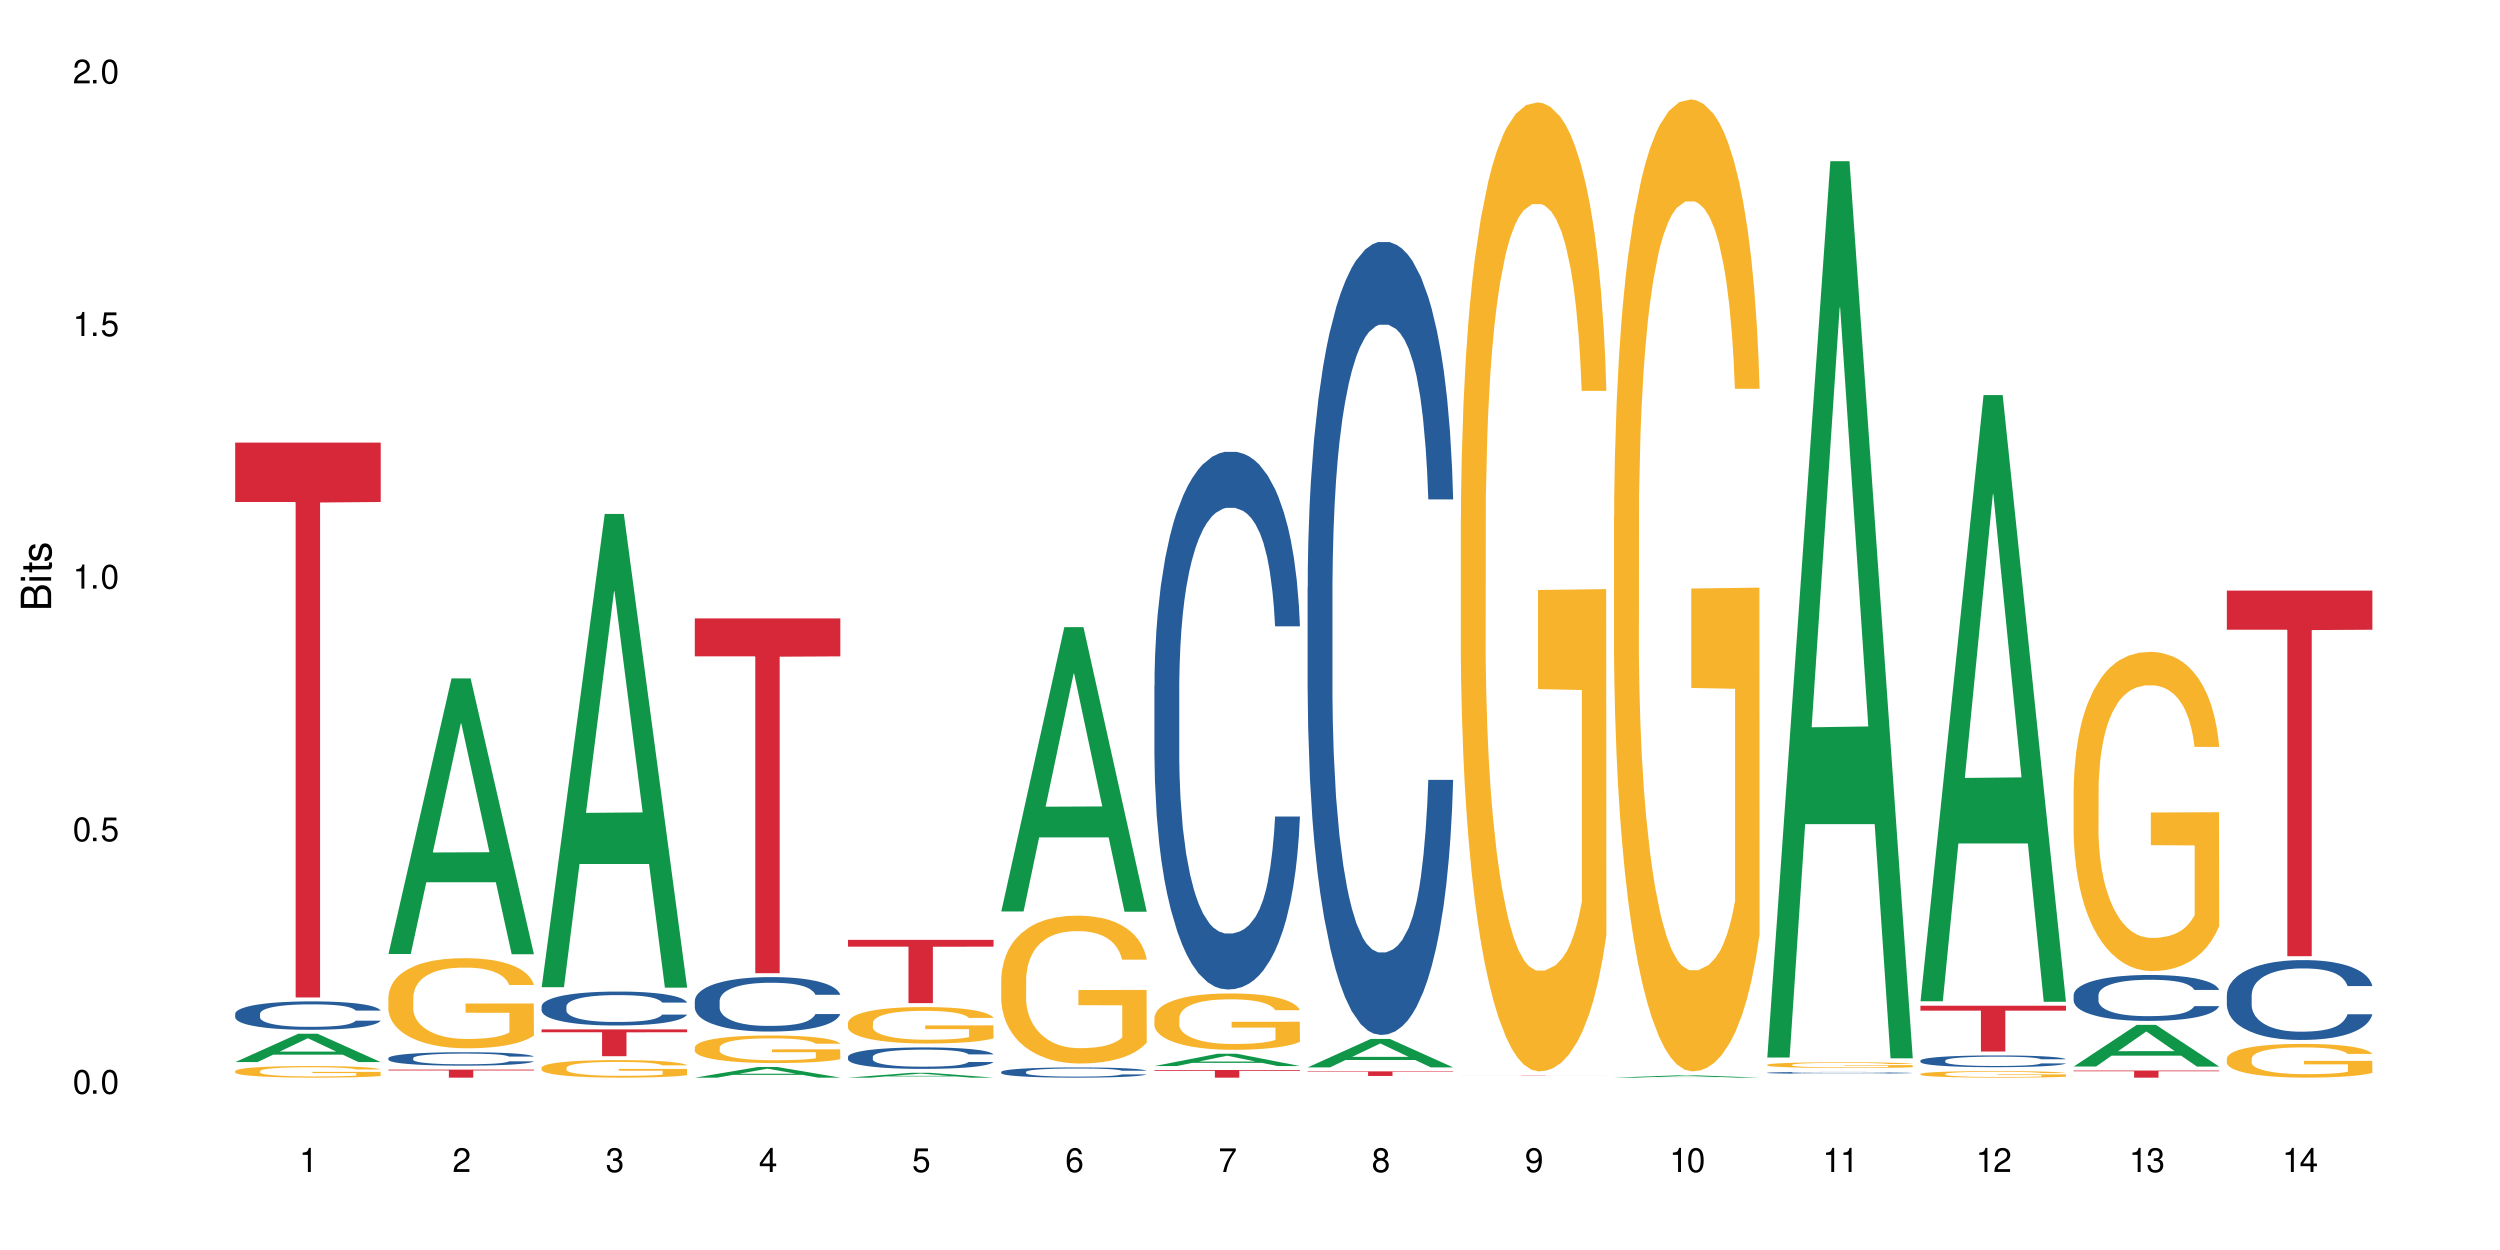 <?xml version="1.0" encoding="UTF-8"?>
<svg xmlns="http://www.w3.org/2000/svg" xmlns:xlink="http://www.w3.org/1999/xlink" width="720" height="360" viewBox="0 0 720 360">
<defs>
<g>
<g id="glyph-0-0">
</g>
<g id="glyph-0-1">
<path d="M 2.641 -6.938 C 2 -6.938 1.422 -6.656 1.078 -6.172 C 0.641 -5.562 0.406 -4.641 0.406 -3.359 C 0.406 -1.016 1.188 0.219 2.641 0.219 C 4.078 0.219 4.859 -1.016 4.859 -3.297 C 4.859 -4.641 4.656 -5.547 4.203 -6.172 C 3.844 -6.656 3.281 -6.938 2.641 -6.938 Z M 2.641 -6.188 C 3.547 -6.188 4 -5.25 4 -3.375 C 4 -1.406 3.562 -0.484 2.625 -0.484 C 1.734 -0.484 1.281 -1.438 1.281 -3.344 C 1.281 -5.25 1.734 -6.188 2.641 -6.188 Z M 2.641 -6.188 "/>
</g>
<g id="glyph-0-2">
<path d="M 1.828 -1 L 0.828 -1 L 0.828 0 L 1.828 0 Z M 1.828 -1 "/>
</g>
<g id="glyph-0-3">
<path d="M 4.562 -6.797 L 1.062 -6.797 L 0.547 -3.094 L 1.328 -3.094 C 1.719 -3.562 2.047 -3.734 2.578 -3.734 C 3.484 -3.734 4.062 -3.109 4.062 -2.094 C 4.062 -1.125 3.484 -0.531 2.578 -0.531 C 1.828 -0.531 1.375 -0.906 1.188 -1.672 L 0.328 -1.672 C 0.453 -1.109 0.547 -0.844 0.75 -0.594 C 1.125 -0.078 1.828 0.219 2.594 0.219 C 3.969 0.219 4.922 -0.781 4.922 -2.219 C 4.922 -3.562 4.031 -4.484 2.719 -4.484 C 2.25 -4.484 1.859 -4.359 1.469 -4.062 L 1.734 -5.969 L 4.562 -5.969 Z M 4.562 -6.797 "/>
</g>
<g id="glyph-0-4">
<path d="M 2.484 -4.938 L 2.484 0 L 3.328 0 L 3.328 -6.938 L 2.766 -6.938 C 2.469 -5.875 2.281 -5.734 0.984 -5.562 L 0.984 -4.938 Z M 2.484 -4.938 "/>
</g>
<g id="glyph-0-5">
<path d="M 4.859 -0.828 L 1.281 -0.828 C 1.359 -1.406 1.672 -1.781 2.5 -2.281 L 3.469 -2.828 C 4.406 -3.344 4.906 -4.062 4.906 -4.906 C 4.906 -5.484 4.672 -6.031 4.266 -6.406 C 3.859 -6.766 3.375 -6.938 2.719 -6.938 C 1.859 -6.938 1.219 -6.625 0.844 -6.031 C 0.609 -5.672 0.5 -5.234 0.484 -4.531 L 1.328 -4.531 C 1.359 -5.016 1.406 -5.281 1.531 -5.516 C 1.75 -5.938 2.188 -6.203 2.703 -6.203 C 3.469 -6.203 4.031 -5.641 4.031 -4.891 C 4.031 -4.344 3.719 -3.859 3.125 -3.516 L 2.234 -3 C 0.812 -2.172 0.406 -1.531 0.328 -0.016 L 4.859 -0.016 Z M 4.859 -0.828 "/>
</g>
<g id="glyph-0-6">
<path d="M 2.125 -3.188 L 2.578 -3.188 C 3.5 -3.188 3.984 -2.766 3.984 -1.922 C 3.984 -1.062 3.469 -0.531 2.594 -0.531 C 1.656 -0.531 1.203 -1 1.156 -2.016 L 0.312 -2.016 C 0.344 -1.453 0.438 -1.094 0.609 -0.781 C 0.953 -0.109 1.625 0.219 2.547 0.219 C 3.953 0.219 4.859 -0.625 4.859 -1.938 C 4.859 -2.828 4.516 -3.297 3.703 -3.594 C 4.344 -3.844 4.656 -4.328 4.656 -5.031 C 4.656 -6.219 3.875 -6.938 2.578 -6.938 C 1.203 -6.938 0.484 -6.172 0.453 -4.703 L 1.297 -4.703 C 1.312 -5.125 1.344 -5.359 1.453 -5.578 C 1.641 -5.969 2.062 -6.203 2.594 -6.203 C 3.344 -6.203 3.797 -5.75 3.797 -5 C 3.797 -4.516 3.609 -4.219 3.25 -4.047 C 3.016 -3.953 2.703 -3.922 2.125 -3.906 Z M 2.125 -3.188 "/>
</g>
<g id="glyph-0-7">
<path d="M 3.141 -1.672 L 3.141 0 L 3.984 0 L 3.984 -1.672 L 4.984 -1.672 L 4.984 -2.438 L 3.984 -2.438 L 3.984 -6.938 L 3.359 -6.938 L 0.266 -2.578 L 0.266 -1.672 Z M 3.141 -2.438 L 1 -2.438 L 3.141 -5.5 Z M 3.141 -2.438 "/>
</g>
<g id="glyph-0-8">
<path d="M 4.781 -5.125 C 4.609 -6.266 3.891 -6.938 2.844 -6.938 C 2.094 -6.938 1.422 -6.578 1.031 -5.953 C 0.594 -5.266 0.406 -4.422 0.406 -3.172 C 0.406 -2 0.578 -1.25 0.984 -0.641 C 1.359 -0.078 1.953 0.219 2.703 0.219 C 3.984 0.219 4.922 -0.75 4.922 -2.094 C 4.922 -3.375 4.062 -4.281 2.844 -4.281 C 2.172 -4.281 1.641 -4.031 1.281 -3.516 C 1.281 -5.234 1.828 -6.188 2.797 -6.188 C 3.391 -6.188 3.797 -5.797 3.938 -5.125 Z M 2.734 -3.531 C 3.547 -3.531 4.062 -2.953 4.062 -2.031 C 4.062 -1.156 3.484 -0.531 2.703 -0.531 C 1.922 -0.531 1.328 -1.188 1.328 -2.078 C 1.328 -2.938 1.906 -3.531 2.734 -3.531 Z M 2.734 -3.531 "/>
</g>
<g id="glyph-0-9">
<path d="M 4.984 -6.797 L 0.438 -6.797 L 0.438 -5.969 L 4.109 -5.969 C 2.5 -3.656 1.828 -2.234 1.328 0 L 2.219 0 C 2.594 -2.172 3.453 -4.047 4.984 -6.094 Z M 4.984 -6.797 "/>
</g>
<g id="glyph-0-10">
<path d="M 3.75 -3.656 C 4.469 -4.094 4.688 -4.438 4.688 -5.078 C 4.688 -6.172 3.844 -6.938 2.641 -6.938 C 1.438 -6.938 0.594 -6.172 0.594 -5.094 C 0.594 -4.438 0.812 -4.094 1.516 -3.656 C 0.734 -3.266 0.359 -2.703 0.359 -1.922 C 0.359 -0.656 1.281 0.219 2.641 0.219 C 3.984 0.219 4.922 -0.656 4.922 -1.922 C 4.922 -2.703 4.531 -3.266 3.75 -3.656 Z M 2.641 -6.188 C 3.359 -6.188 3.812 -5.75 3.812 -5.062 C 3.812 -4.406 3.344 -3.984 2.641 -3.984 C 1.922 -3.984 1.453 -4.406 1.453 -5.078 C 1.453 -5.75 1.922 -6.188 2.641 -6.188 Z M 2.641 -3.266 C 3.484 -3.266 4.062 -2.719 4.062 -1.906 C 4.062 -1.078 3.484 -0.531 2.625 -0.531 C 1.797 -0.531 1.219 -1.094 1.219 -1.906 C 1.219 -2.719 1.781 -3.266 2.641 -3.266 Z M 2.641 -3.266 "/>
</g>
<g id="glyph-0-11">
<path d="M 0.516 -1.578 C 0.672 -0.453 1.406 0.219 2.438 0.219 C 3.188 0.219 3.859 -0.141 4.266 -0.766 C 4.688 -1.453 4.891 -2.297 4.891 -3.547 C 4.891 -4.719 4.703 -5.453 4.312 -6.078 C 3.938 -6.641 3.344 -6.938 2.594 -6.938 C 1.297 -6.938 0.359 -5.969 0.359 -4.625 C 0.359 -3.344 1.234 -2.453 2.453 -2.453 C 3.094 -2.453 3.578 -2.672 4.016 -3.203 C 4 -1.484 3.469 -0.531 2.5 -0.531 C 1.906 -0.531 1.484 -0.906 1.359 -1.578 Z M 2.578 -6.203 C 3.375 -6.203 3.969 -5.531 3.969 -4.641 C 3.969 -3.797 3.391 -3.188 2.547 -3.188 C 1.734 -3.188 1.234 -3.766 1.234 -4.688 C 1.234 -5.562 1.797 -6.203 2.578 -6.203 Z M 2.578 -6.203 "/>
</g>
<g id="glyph-1-0">
</g>
<g id="glyph-1-1">
<path d="M 0 -0.953 L 0 -4.891 C 0 -5.719 -0.234 -6.344 -0.734 -6.797 C -1.188 -7.234 -1.812 -7.469 -2.5 -7.469 C -3.547 -7.469 -4.188 -7 -4.625 -5.875 C -4.984 -6.688 -5.625 -7.094 -6.531 -7.094 C -7.172 -7.094 -7.734 -6.859 -8.141 -6.391 C -8.562 -5.922 -8.75 -5.344 -8.75 -4.5 L -8.75 -0.953 Z M -4.984 -2.062 L -7.766 -2.062 L -7.766 -4.219 C -7.766 -4.844 -7.688 -5.203 -7.453 -5.5 C -7.219 -5.812 -6.859 -5.969 -6.375 -5.969 C -5.891 -5.969 -5.531 -5.812 -5.297 -5.5 C -5.062 -5.203 -4.984 -4.844 -4.984 -4.219 Z M -0.984 -2.062 L -4 -2.062 L -4 -4.781 C -4 -5.766 -3.438 -6.359 -2.484 -6.359 C -1.547 -6.359 -0.984 -5.766 -0.984 -4.781 Z M -0.984 -2.062 "/>
</g>
<g id="glyph-1-2">
<path d="M -6.281 -1.797 L -6.281 -0.797 L 0 -0.797 L 0 -1.797 Z M -8.75 -1.797 L -8.75 -0.797 L -7.484 -0.797 L -7.484 -1.797 Z M -8.75 -1.797 "/>
</g>
<g id="glyph-1-3">
<path d="M -6.281 -3.047 L -6.281 -2.016 L -8.016 -2.016 L -8.016 -1.016 L -6.281 -1.016 L -6.281 -0.172 L -5.469 -0.172 L -5.469 -1.016 L -0.719 -1.016 C -0.078 -1.016 0.281 -1.453 0.281 -2.234 C 0.281 -2.5 0.25 -2.719 0.188 -3.047 L -0.641 -3.047 C -0.609 -2.906 -0.594 -2.766 -0.594 -2.562 C -0.594 -2.141 -0.719 -2.016 -1.156 -2.016 L -5.469 -2.016 L -5.469 -3.047 Z M -6.281 -3.047 "/>
</g>
<g id="glyph-1-4">
<path d="M -4.531 -5.25 C -5.766 -5.25 -6.469 -4.422 -6.469 -2.969 C -6.469 -1.516 -5.719 -0.562 -4.547 -0.562 C -3.562 -0.562 -3.094 -1.062 -2.734 -2.562 L -2.516 -3.484 C -2.344 -4.188 -2.094 -4.469 -1.641 -4.469 C -1.047 -4.469 -0.641 -3.875 -0.641 -3 C -0.641 -2.453 -0.797 -2 -1.062 -1.75 C -1.25 -1.594 -1.422 -1.531 -1.875 -1.469 L -1.875 -0.406 C -0.422 -0.453 0.281 -1.266 0.281 -2.922 C 0.281 -4.5 -0.5 -5.516 -1.719 -5.516 C -2.656 -5.516 -3.172 -4.984 -3.469 -3.734 L -3.703 -2.766 C -3.891 -1.953 -4.156 -1.609 -4.594 -1.609 C -5.188 -1.609 -5.547 -2.125 -5.547 -2.938 C -5.547 -3.75 -5.203 -4.172 -4.531 -4.203 Z M -4.531 -5.25 "/>
</g>
</g>
</defs>
<rect x="-72" y="-36" width="864" height="432" fill="rgb(100%, 100%, 100%)" fill-opacity="1"/>
<path fill-rule="nonzero" fill="rgb(6.275%, 58.824%, 28.235%)" fill-opacity="1" d="M 67.73 305.879 L 67.777 305.871 L 85.914 297.711 L 91.422 297.711 L 109.648 305.883 L 103.242 305.883 L 98.676 303.75 L 78.656 303.75 L 74.18 305.879 L 67.73 305.879 L 80.582 302.867 L 96.84 302.859 L 88.734 299.047 L 88.645 299.039 L 88.555 299.062 L 80.539 302.859 L 80.582 302.867 Z M 67.73 305.879 "/>
<path fill-rule="nonzero" fill="rgb(14.51%, 36.078%, 60%)" fill-opacity="1" d="M 67.73 291.961 L 67.781 291.957 L 67.781 291.777 L 67.934 291.492 L 68.293 291.133 L 68.652 290.887 L 69.57 290.445 L 70.848 290.02 L 72.18 289.691 L 73.148 289.496 L 74.02 289.348 L 76.012 289.07 L 77.289 288.93 L 78.672 288.801 L 80.355 288.676 L 81.582 288.602 L 84.344 288.48 L 86.391 288.43 L 87.973 288.406 L 91.398 288.406 L 93.441 288.438 L 94.926 288.473 L 96.562 288.535 L 97.941 288.602 L 100.344 288.766 L 102.492 288.973 L 103.461 289.094 L 104.996 289.324 L 106.172 289.551 L 106.988 289.742 L 107.91 290.02 L 108.727 290.355 L 109.34 290.738 L 109.648 291.059 L 102.492 291.059 L 102.133 290.762 L 101.723 290.527 L 100.957 290.223 L 100.191 290.004 L 99.117 289.789 L 98.145 289.648 L 96.816 289.504 L 95.641 289.414 L 94.414 289.348 L 93.238 289.305 L 90.988 289.258 L 88.383 289.258 L 87.41 289.273 L 85.418 289.332 L 84.344 289.387 L 82.812 289.488 L 81.738 289.586 L 80.461 289.734 L 79.59 289.863 L 78.516 290.059 L 77.75 290.23 L 76.883 290.477 L 76.371 290.664 L 75.91 290.871 L 75.5 291.117 L 75.195 291.379 L 74.988 291.656 L 74.887 291.926 L 74.887 293.082 L 74.988 293.352 L 75.246 293.668 L 75.91 294.121 L 76.883 294.52 L 78.004 294.832 L 79.078 295.055 L 79.691 295.16 L 80.512 295.281 L 81.789 295.43 L 83.629 295.578 L 84.703 295.637 L 86.34 295.699 L 88.023 295.727 L 90.273 295.727 L 92.27 295.699 L 93.598 295.66 L 94.977 295.602 L 96.867 295.473 L 98.043 295.355 L 99.066 295.211 L 99.832 295.07 L 100.344 294.949 L 101.109 294.719 L 101.723 294.465 L 102.184 294.203 L 102.492 293.949 L 109.648 293.949 L 109.34 294.25 L 108.883 294.539 L 108.422 294.758 L 107.707 295.02 L 106.887 295.25 L 105.711 295.512 L 104.742 295.684 L 103.461 295.871 L 102.285 296.012 L 101.008 296.141 L 99.117 296.289 L 97.891 296.363 L 96.562 296.43 L 94.977 296.488 L 92.984 296.543 L 90.836 296.574 L 88.844 296.578 L 86.695 296.566 L 85.109 296.535 L 83.016 296.469 L 80.41 296.332 L 78.516 296.191 L 77.035 296.051 L 75.758 295.898 L 74.324 295.699 L 72.484 295.371 L 71.359 295.117 L 70.594 294.906 L 69.723 294.613 L 69.109 294.352 L 68.395 293.934 L 67.883 293.406 L 67.73 292.992 Z M 67.73 291.961 "/>
<path fill-rule="nonzero" fill="rgb(96.863%, 70.196%, 16.863%)" fill-opacity="1" d="M 67.73 308.449 L 67.781 308.449 L 67.781 308.387 L 67.988 308.25 L 68.496 308.059 L 69.164 307.902 L 69.879 307.781 L 70.34 307.715 L 71.105 307.625 L 71.77 307.559 L 73.457 307.418 L 75.602 307.293 L 76.777 307.238 L 78.109 307.184 L 80 307.125 L 80.867 307.105 L 83.527 307.055 L 86.543 307.023 L 89.863 307.016 L 91.398 307.02 L 93.496 307.031 L 96.355 307.066 L 97.992 307.098 L 99.27 307.125 L 100.602 307.168 L 102.234 307.227 L 103.77 307.301 L 104.996 307.375 L 106.223 307.465 L 107.246 307.562 L 108.113 307.672 L 108.883 307.801 L 109.34 307.906 L 109.648 308.012 L 102.543 308.012 L 102.133 307.906 L 101.672 307.824 L 100.906 307.723 L 100.141 307.648 L 99.375 307.59 L 97.941 307.512 L 96.715 307.461 L 95.18 307.418 L 93.699 307.391 L 92.012 307.375 L 90.988 307.367 L 88.281 307.367 L 85.828 307.391 L 84.395 307.414 L 83.375 307.438 L 81.941 307.484 L 81.074 307.52 L 80.562 307.547 L 79.027 307.641 L 78.004 307.727 L 77.445 307.785 L 76.727 307.875 L 76.215 307.957 L 75.652 308.082 L 75.348 308.172 L 74.938 308.379 L 74.887 308.93 L 75.039 309.047 L 75.348 309.172 L 75.758 309.281 L 76.371 309.398 L 76.984 309.488 L 78.059 309.605 L 78.977 309.688 L 79.691 309.738 L 81.074 309.82 L 81.637 309.848 L 82.965 309.902 L 84.344 309.945 L 86.031 309.984 L 87.309 310 L 89.355 310.016 L 91.961 310.016 L 95.027 309.996 L 96.969 309.973 L 98.301 309.949 L 99.168 309.926 L 100.242 309.895 L 101.008 309.863 L 101.723 309.828 L 102.594 309.777 L 102.594 309.047 L 89.969 309.043 L 89.969 308.703 L 109.598 308.699 L 109.648 309.895 L 108.574 309.977 L 107.246 310.055 L 105.969 310.117 L 104.637 310.168 L 102.746 310.227 L 101.215 310.266 L 98.863 310.309 L 96.715 310.336 L 94.465 310.352 L 92.473 310.363 L 90.121 310.363 L 88.023 310.359 L 85.777 310.34 L 83.988 310.316 L 82.352 310.285 L 80.715 310.246 L 78.672 310.18 L 77.34 310.129 L 75.961 310.066 L 74.582 309.988 L 73.355 309.906 L 72.535 309.844 L 71.719 309.77 L 70.848 309.676 L 70.031 309.574 L 69.418 309.477 L 68.855 309.371 L 68.445 309.27 L 68.039 309.133 L 67.832 309.023 L 67.73 308.926 Z M 67.73 308.449 "/>
<path fill-rule="nonzero" fill="rgb(83.922%, 15.686%, 22.353%)" fill-opacity="1" d="M 67.73 127.465 L 109.648 127.465 L 109.648 144.574 L 92.18 144.723 L 92.18 287.273 L 85.148 287.273 L 85.148 144.871 L 85.047 144.574 L 67.73 144.574 Z M 67.73 127.465 "/>
<path fill-rule="nonzero" fill="rgb(6.275%, 58.824%, 28.235%)" fill-opacity="1" d="M 111.855 274.75 L 111.898 274.676 L 130.035 195.383 L 135.543 195.383 L 153.77 274.824 L 147.367 274.824 L 142.801 254.086 L 122.781 254.086 L 118.301 274.75 L 111.855 274.75 L 124.707 245.512 L 140.961 245.434 L 132.855 208.363 L 132.766 208.289 L 132.68 208.512 L 124.66 245.434 L 124.707 245.512 Z M 111.855 274.75 "/>
<path fill-rule="nonzero" fill="rgb(14.51%, 36.078%, 60%)" fill-opacity="1" d="M 111.855 304.727 L 111.906 304.723 L 111.906 304.637 L 112.059 304.504 L 112.418 304.336 L 112.773 304.219 L 113.695 304.008 L 114.973 303.809 L 116.301 303.652 L 117.273 303.559 L 118.141 303.488 L 120.137 303.355 L 121.414 303.289 L 122.793 303.23 L 124.48 303.168 L 125.707 303.133 L 128.469 303.078 L 130.512 303.055 L 132.098 303.043 L 135.523 303.043 L 137.566 303.055 L 139.047 303.074 L 140.684 303.102 L 142.066 303.133 L 144.469 303.211 L 146.613 303.312 L 147.586 303.367 L 149.117 303.477 L 150.293 303.582 L 151.113 303.676 L 152.031 303.809 L 152.852 303.965 L 153.465 304.148 L 153.77 304.301 L 146.613 304.301 L 146.258 304.156 L 145.848 304.047 L 145.082 303.902 L 144.312 303.801 L 143.242 303.695 L 142.27 303.629 L 140.941 303.562 L 139.766 303.52 L 138.539 303.488 L 137.363 303.469 L 135.113 303.445 L 132.504 303.445 L 131.535 303.453 L 129.539 303.48 L 128.469 303.508 L 126.934 303.555 L 125.859 303.602 L 124.582 303.672 L 123.715 303.734 L 122.641 303.824 L 121.875 303.906 L 121.004 304.023 L 120.492 304.109 L 120.031 304.211 L 119.625 304.328 L 119.316 304.449 L 119.113 304.582 L 119.012 304.711 L 119.012 305.258 L 119.113 305.387 L 119.367 305.535 L 120.031 305.75 L 121.004 305.938 L 122.129 306.086 L 123.203 306.191 L 123.816 306.242 L 124.633 306.297 L 125.91 306.371 L 127.75 306.441 L 128.824 306.469 L 130.461 306.496 L 132.148 306.512 L 134.398 306.512 L 136.391 306.496 L 137.719 306.48 L 139.102 306.449 L 140.992 306.391 L 142.168 306.332 L 143.188 306.266 L 143.957 306.199 L 144.469 306.145 L 145.234 306.031 L 145.848 305.914 L 146.309 305.789 L 146.613 305.668 L 153.77 305.668 L 153.465 305.809 L 153.004 305.949 L 152.543 306.051 L 151.828 306.176 L 151.012 306.285 L 149.836 306.406 L 148.863 306.488 L 147.586 306.578 L 146.41 306.645 L 145.133 306.707 L 143.242 306.777 L 142.012 306.812 L 140.684 306.844 L 139.102 306.871 L 137.105 306.898 L 134.961 306.91 L 132.965 306.914 L 130.82 306.906 L 129.234 306.895 L 127.137 306.859 L 124.531 306.797 L 122.641 306.73 L 121.156 306.664 L 119.879 306.594 L 118.449 306.496 L 116.609 306.34 L 115.484 306.219 L 114.715 306.121 L 113.848 305.984 L 113.234 305.859 L 112.52 305.66 L 112.008 305.41 L 111.855 305.215 Z M 111.855 304.727 "/>
<path fill-rule="nonzero" fill="rgb(96.863%, 70.196%, 16.863%)" fill-opacity="1" d="M 111.855 287.074 L 111.906 287.047 L 111.906 286.574 L 112.109 285.508 L 112.621 284.039 L 113.285 282.828 L 114 281.883 L 114.461 281.383 L 115.227 280.672 L 115.891 280.152 L 117.578 279.086 L 119.727 278.09 L 120.902 277.664 L 122.23 277.258 L 124.121 276.809 L 124.992 276.645 L 127.648 276.262 L 130.664 276.027 L 133.988 275.957 L 135.523 275.98 L 137.617 276.074 L 140.48 276.336 L 142.117 276.57 L 143.395 276.809 L 144.723 277.117 L 146.359 277.59 L 147.891 278.16 L 149.117 278.73 L 150.348 279.441 L 151.367 280.199 L 152.238 281.027 L 153.004 282.023 L 153.465 282.852 L 153.77 283.684 L 146.664 283.684 L 146.258 282.852 L 145.797 282.215 L 145.031 281.43 L 144.262 280.863 L 143.496 280.41 L 142.066 279.797 L 140.84 279.418 L 139.305 279.086 L 137.82 278.871 L 136.137 278.73 L 135.113 278.68 L 132.402 278.68 L 129.949 278.848 L 128.52 279.035 L 127.496 279.227 L 126.066 279.582 L 125.195 279.867 L 124.684 280.055 L 123.152 280.789 L 122.129 281.453 L 121.566 281.906 L 120.852 282.617 L 120.34 283.258 L 119.777 284.203 L 119.469 284.914 L 119.062 286.527 L 119.012 290.793 L 119.164 291.695 L 119.469 292.668 L 119.879 293.52 L 120.492 294.422 L 121.105 295.109 L 122.18 296.031 L 123.102 296.648 L 123.816 297.051 L 125.195 297.691 L 125.758 297.906 L 127.086 298.332 L 128.469 298.664 L 130.152 298.949 L 131.434 299.09 L 133.477 299.207 L 136.082 299.207 L 139.152 299.066 L 141.094 298.875 L 142.422 298.688 L 143.293 298.52 L 144.363 298.262 L 145.133 298.023 L 145.848 297.762 L 146.715 297.359 L 146.715 291.695 L 134.09 291.672 L 134.09 289.016 L 153.719 288.992 L 153.77 298.262 L 152.699 298.902 L 151.367 299.516 L 150.09 299.992 L 148.762 300.395 L 146.871 300.844 L 145.336 301.129 L 142.984 301.461 L 140.84 301.676 L 138.59 301.816 L 136.594 301.887 L 134.242 301.91 L 132.148 301.863 L 129.898 301.723 L 128.109 301.531 L 126.473 301.293 L 124.84 300.988 L 122.793 300.488 L 121.465 300.086 L 120.082 299.59 L 118.703 298.996 L 117.477 298.355 L 116.66 297.859 L 115.84 297.289 L 114.973 296.578 L 114.152 295.773 L 113.539 295.035 L 112.98 294.207 L 112.57 293.426 L 112.16 292.359 L 111.957 291.504 L 111.855 290.77 Z M 111.855 287.074 "/>
<path fill-rule="nonzero" fill="rgb(83.922%, 15.686%, 22.353%)" fill-opacity="1" d="M 111.855 308.047 L 153.77 308.047 L 153.77 308.293 L 136.301 308.297 L 136.301 310.363 L 129.273 310.363 L 129.273 308.297 L 129.172 308.293 L 111.855 308.293 Z M 111.855 308.047 "/>
<path fill-rule="nonzero" fill="rgb(6.275%, 58.824%, 28.235%)" fill-opacity="1" d="M 155.977 284.316 L 156.023 284.188 L 174.16 148.016 L 179.668 148.016 L 197.895 284.445 L 191.488 284.445 L 186.922 248.832 L 166.902 248.832 L 162.426 284.316 L 155.977 284.316 L 168.828 234.102 L 185.086 233.973 L 176.98 170.309 L 176.891 170.18 L 176.801 170.562 L 168.785 233.973 L 168.828 234.102 Z M 155.977 284.316 "/>
<path fill-rule="nonzero" fill="rgb(14.51%, 36.078%, 60%)" fill-opacity="1" d="M 155.977 289.824 L 156.027 289.816 L 156.027 289.602 L 156.18 289.262 L 156.539 288.836 L 156.898 288.539 L 157.816 288.012 L 159.094 287.504 L 160.426 287.109 L 161.395 286.879 L 162.266 286.699 L 164.258 286.371 L 165.535 286.199 L 166.918 286.047 L 168.602 285.898 L 169.828 285.809 L 172.59 285.664 L 174.637 285.602 L 176.219 285.574 L 179.645 285.574 L 181.688 285.609 L 183.172 285.656 L 184.809 285.727 L 186.188 285.809 L 188.59 286.004 L 190.738 286.254 L 191.707 286.398 L 193.242 286.672 L 194.418 286.941 L 195.234 287.172 L 196.156 287.504 L 196.973 287.906 L 197.586 288.359 L 197.895 288.746 L 190.738 288.746 L 190.379 288.387 L 189.969 288.109 L 189.203 287.746 L 188.438 287.484 L 187.363 287.227 L 186.391 287.059 L 185.062 286.887 L 183.887 286.781 L 182.66 286.699 L 181.484 286.648 L 179.234 286.594 L 176.629 286.594 L 175.656 286.609 L 173.664 286.684 L 172.59 286.746 L 171.059 286.871 L 169.984 286.984 L 168.707 287.164 L 167.836 287.316 L 166.762 287.547 L 165.996 287.754 L 165.129 288.047 L 164.617 288.273 L 164.156 288.523 L 163.746 288.816 L 163.441 289.129 L 163.234 289.457 L 163.133 289.781 L 163.133 291.164 L 163.234 291.484 L 163.492 291.859 L 164.156 292.406 L 165.129 292.879 L 166.25 293.254 L 167.324 293.52 L 167.938 293.645 L 168.758 293.789 L 170.035 293.969 L 171.875 294.145 L 172.949 294.219 L 174.582 294.289 L 176.27 294.324 L 178.52 294.324 L 180.512 294.289 L 181.844 294.246 L 183.223 294.172 L 185.113 294.02 L 186.289 293.879 L 187.312 293.707 L 188.078 293.539 L 188.59 293.395 L 189.355 293.121 L 189.969 292.816 L 190.43 292.504 L 190.738 292.199 L 197.895 292.199 L 197.586 292.559 L 197.129 292.906 L 196.668 293.164 L 195.953 293.477 L 195.133 293.754 L 193.957 294.066 L 192.988 294.27 L 191.707 294.496 L 190.531 294.664 L 189.254 294.816 L 187.363 294.996 L 186.137 295.082 L 184.809 295.164 L 183.223 295.234 L 181.23 295.297 L 179.082 295.332 L 177.09 295.344 L 174.941 295.324 L 173.355 295.289 L 171.262 295.207 L 168.652 295.047 L 166.762 294.879 L 165.281 294.707 L 164.004 294.531 L 162.57 294.289 L 160.73 293.895 L 159.605 293.594 L 158.84 293.344 L 157.969 292.996 L 157.355 292.684 L 156.641 292.184 L 156.129 291.547 L 155.977 291.059 Z M 155.977 289.824 "/>
<path fill-rule="nonzero" fill="rgb(96.863%, 70.196%, 16.863%)" fill-opacity="1" d="M 155.977 307.477 L 156.027 307.473 L 156.027 307.379 L 156.234 307.172 L 156.742 306.883 L 157.41 306.648 L 158.125 306.465 L 158.582 306.367 L 159.352 306.23 L 160.016 306.129 L 161.703 305.918 L 163.848 305.727 L 165.023 305.645 L 166.355 305.566 L 168.246 305.477 L 169.113 305.445 L 171.773 305.371 L 174.789 305.324 L 178.109 305.312 L 179.645 305.316 L 181.742 305.332 L 184.602 305.383 L 186.238 305.43 L 187.516 305.477 L 188.848 305.535 L 190.48 305.629 L 192.016 305.738 L 193.242 305.852 L 194.469 305.988 L 195.492 306.137 L 196.359 306.297 L 197.129 306.492 L 197.586 306.652 L 197.895 306.816 L 190.789 306.816 L 190.379 306.652 L 189.918 306.527 L 189.152 306.375 L 188.387 306.266 L 187.617 306.18 L 186.188 306.059 L 184.961 305.984 L 183.426 305.918 L 181.945 305.879 L 180.258 305.852 L 179.234 305.84 L 176.527 305.84 L 174.074 305.875 L 172.641 305.91 L 171.617 305.949 L 170.188 306.016 L 169.32 306.07 L 168.809 306.109 L 167.273 306.254 L 166.25 306.383 L 165.688 306.469 L 164.973 306.609 L 164.461 306.73 L 163.898 306.918 L 163.594 307.055 L 163.184 307.371 L 163.133 308.199 L 163.285 308.375 L 163.594 308.566 L 164.004 308.73 L 164.617 308.906 L 165.23 309.039 L 166.305 309.219 L 167.223 309.34 L 167.938 309.418 L 169.32 309.543 L 169.883 309.586 L 171.211 309.668 L 172.59 309.734 L 174.277 309.789 L 175.555 309.816 L 177.602 309.84 L 180.207 309.84 L 183.273 309.812 L 185.215 309.773 L 186.547 309.738 L 187.414 309.703 L 188.488 309.652 L 189.254 309.609 L 189.969 309.559 L 190.84 309.48 L 190.84 308.375 L 178.215 308.371 L 178.215 307.855 L 197.844 307.848 L 197.895 309.652 L 196.82 309.777 L 195.492 309.898 L 194.215 309.992 L 192.883 310.07 L 190.992 310.156 L 189.461 310.211 L 187.109 310.277 L 184.961 310.32 L 182.711 310.348 L 180.719 310.359 L 178.367 310.363 L 176.27 310.355 L 174.023 310.328 L 172.234 310.289 L 170.598 310.246 L 168.961 310.184 L 166.918 310.09 L 165.586 310.008 L 164.207 309.914 L 162.828 309.797 L 161.602 309.672 L 160.781 309.574 L 159.965 309.465 L 159.094 309.328 L 158.277 309.168 L 157.664 309.027 L 157.102 308.863 L 156.691 308.711 L 156.285 308.504 L 156.078 308.34 L 155.977 308.195 Z M 155.977 307.477 "/>
<path fill-rule="nonzero" fill="rgb(83.922%, 15.686%, 22.353%)" fill-opacity="1" d="M 155.977 296.473 L 197.895 296.473 L 197.895 297.297 L 180.426 297.305 L 180.426 304.18 L 173.395 304.18 L 173.395 297.312 L 173.293 297.297 L 155.977 297.297 Z M 155.977 296.473 "/>
<path fill-rule="nonzero" fill="rgb(6.275%, 58.824%, 28.235%)" fill-opacity="1" d="M 200.102 310.363 L 200.145 310.359 L 218.281 307.293 L 223.789 307.293 L 242.016 310.363 L 235.613 310.363 L 231.047 309.562 L 211.027 309.562 L 206.547 310.363 L 200.102 310.363 L 212.953 309.23 L 229.207 309.227 L 221.102 307.793 L 221.012 307.793 L 220.926 307.801 L 212.906 309.227 L 212.953 309.23 Z M 200.102 310.363 "/>
<path fill-rule="nonzero" fill="rgb(14.51%, 36.078%, 60%)" fill-opacity="1" d="M 200.102 288.23 L 200.152 288.219 L 200.152 287.875 L 200.305 287.328 L 200.664 286.641 L 201.02 286.168 L 201.941 285.324 L 203.219 284.504 L 204.547 283.875 L 205.52 283.504 L 206.387 283.215 L 208.383 282.684 L 209.66 282.414 L 211.039 282.168 L 212.727 281.926 L 213.953 281.781 L 216.715 281.551 L 218.758 281.453 L 220.344 281.41 L 223.77 281.41 L 225.812 281.465 L 227.293 281.539 L 228.93 281.652 L 230.312 281.781 L 232.715 282.098 L 234.859 282.5 L 235.832 282.727 L 237.363 283.172 L 238.539 283.602 L 239.359 283.977 L 240.277 284.504 L 241.098 285.152 L 241.711 285.883 L 242.016 286.496 L 234.859 286.496 L 234.504 285.926 L 234.094 285.48 L 233.328 284.891 L 232.559 284.477 L 231.488 284.062 L 230.516 283.789 L 229.188 283.516 L 228.012 283.344 L 226.785 283.215 L 225.609 283.129 L 223.359 283.043 L 220.75 283.043 L 219.781 283.07 L 217.785 283.188 L 216.715 283.285 L 215.18 283.488 L 214.105 283.676 L 212.828 283.961 L 211.961 284.203 L 210.887 284.578 L 210.117 284.906 L 209.25 285.379 L 208.738 285.738 L 208.277 286.141 L 207.871 286.613 L 207.562 287.113 L 207.359 287.645 L 207.258 288.16 L 207.258 290.383 L 207.359 290.898 L 207.613 291.5 L 208.277 292.375 L 209.25 293.137 L 210.375 293.738 L 211.449 294.168 L 212.062 294.367 L 212.879 294.598 L 214.156 294.883 L 215.996 295.172 L 217.07 295.285 L 218.707 295.398 L 220.395 295.457 L 222.645 295.457 L 224.637 295.398 L 225.965 295.328 L 227.348 295.215 L 229.238 294.969 L 230.414 294.742 L 231.434 294.469 L 232.203 294.195 L 232.715 293.965 L 233.48 293.523 L 234.094 293.035 L 234.555 292.531 L 234.859 292.047 L 242.016 292.047 L 241.711 292.617 L 241.25 293.18 L 240.789 293.594 L 240.074 294.094 L 239.258 294.539 L 238.082 295.043 L 237.109 295.371 L 235.832 295.73 L 234.656 296 L 233.379 296.246 L 231.488 296.531 L 230.258 296.676 L 228.93 296.805 L 227.348 296.918 L 225.352 297.02 L 223.207 297.078 L 221.211 297.09 L 219.066 297.062 L 217.48 297.004 L 215.383 296.875 L 212.777 296.617 L 210.887 296.348 L 209.402 296.074 L 208.125 295.785 L 206.695 295.398 L 204.855 294.77 L 203.73 294.281 L 202.961 293.879 L 202.094 293.32 L 201.48 292.82 L 200.766 292.016 L 200.254 291 L 200.102 290.211 Z M 200.102 288.23 "/>
<path fill-rule="nonzero" fill="rgb(96.863%, 70.196%, 16.863%)" fill-opacity="1" d="M 200.102 301.621 L 200.152 301.617 L 200.152 301.469 L 200.355 301.145 L 200.867 300.695 L 201.531 300.324 L 202.246 300.035 L 202.707 299.883 L 203.473 299.664 L 204.137 299.504 L 205.824 299.18 L 207.973 298.875 L 209.148 298.746 L 210.477 298.621 L 212.367 298.484 L 213.238 298.434 L 215.895 298.316 L 218.91 298.246 L 222.234 298.223 L 223.77 298.23 L 225.863 298.258 L 228.727 298.34 L 230.363 298.41 L 231.641 298.484 L 232.969 298.578 L 234.605 298.723 L 236.137 298.898 L 237.363 299.07 L 238.594 299.289 L 239.613 299.52 L 240.484 299.773 L 241.25 300.078 L 241.711 300.332 L 242.016 300.586 L 234.91 300.586 L 234.504 300.332 L 234.043 300.137 L 233.277 299.898 L 232.508 299.723 L 231.742 299.586 L 230.312 299.398 L 229.082 299.281 L 227.551 299.18 L 226.066 299.113 L 224.383 299.07 L 223.359 299.055 L 220.648 299.055 L 218.195 299.105 L 216.766 299.164 L 215.742 299.223 L 214.312 299.332 L 213.441 299.418 L 212.93 299.477 L 211.398 299.703 L 210.375 299.906 L 209.812 300.043 L 209.098 300.262 L 208.586 300.457 L 208.023 300.746 L 207.715 300.965 L 207.309 301.457 L 207.258 302.762 L 207.41 303.035 L 207.715 303.332 L 208.125 303.594 L 208.738 303.871 L 209.352 304.082 L 210.426 304.363 L 211.348 304.551 L 212.062 304.676 L 213.441 304.871 L 214.004 304.938 L 215.332 305.066 L 216.715 305.168 L 218.398 305.254 L 219.68 305.297 L 221.723 305.336 L 224.328 305.336 L 227.398 305.293 L 229.34 305.234 L 230.668 305.176 L 231.539 305.125 L 232.609 305.047 L 233.379 304.973 L 234.094 304.895 L 234.961 304.77 L 234.961 303.035 L 222.336 303.031 L 222.336 302.219 L 241.965 302.211 L 242.016 305.047 L 240.941 305.242 L 239.613 305.43 L 238.336 305.574 L 237.008 305.699 L 235.117 305.836 L 233.582 305.922 L 231.23 306.023 L 229.082 306.09 L 226.836 306.133 L 224.84 306.152 L 222.488 306.16 L 220.395 306.148 L 218.145 306.102 L 216.355 306.047 L 214.719 305.973 L 213.082 305.879 L 211.039 305.727 L 209.711 305.602 L 208.328 305.449 L 206.949 305.27 L 205.723 305.074 L 204.906 304.922 L 204.086 304.746 L 203.219 304.531 L 202.398 304.285 L 201.785 304.059 L 201.223 303.805 L 200.816 303.566 L 200.406 303.238 L 200.203 302.98 L 200.102 302.754 Z M 200.102 301.621 "/>
<path fill-rule="nonzero" fill="rgb(83.922%, 15.686%, 22.353%)" fill-opacity="1" d="M 200.102 178.094 L 242.016 178.094 L 242.016 189.031 L 224.547 189.129 L 224.547 280.277 L 217.52 280.277 L 217.52 189.227 L 217.418 189.031 L 200.102 189.031 Z M 200.102 178.094 "/>
<path fill-rule="nonzero" fill="rgb(6.275%, 58.824%, 28.235%)" fill-opacity="1" d="M 244.223 310.363 L 244.27 310.363 L 262.406 308.973 L 267.914 308.973 L 286.141 310.363 L 279.734 310.363 L 275.168 310 L 255.148 310 L 250.672 310.363 L 244.223 310.363 L 257.074 309.852 L 273.332 309.848 L 265.227 309.199 L 265.137 309.199 L 265.047 309.203 L 257.031 309.848 L 257.074 309.852 Z M 244.223 310.363 "/>
<path fill-rule="nonzero" fill="rgb(14.51%, 36.078%, 60%)" fill-opacity="1" d="M 244.223 304.348 L 244.273 304.344 L 244.273 304.207 L 244.426 303.992 L 244.785 303.723 L 245.145 303.535 L 246.062 303.203 L 247.34 302.883 L 248.672 302.633 L 249.641 302.484 L 250.512 302.371 L 252.504 302.164 L 253.781 302.055 L 255.164 301.961 L 256.848 301.863 L 258.074 301.809 L 260.836 301.719 L 262.883 301.68 L 264.465 301.66 L 267.891 301.66 L 269.934 301.684 L 271.418 301.711 L 273.055 301.758 L 274.434 301.809 L 276.836 301.934 L 278.984 302.09 L 279.953 302.18 L 281.488 302.355 L 282.664 302.523 L 283.48 302.672 L 284.402 302.883 L 285.219 303.137 L 285.832 303.422 L 286.141 303.664 L 278.984 303.664 L 278.625 303.441 L 278.215 303.266 L 277.449 303.035 L 276.684 302.871 L 275.609 302.707 L 274.637 302.598 L 273.309 302.492 L 272.133 302.422 L 270.906 302.371 L 269.73 302.34 L 267.48 302.305 L 264.875 302.305 L 263.902 302.316 L 261.91 302.359 L 260.836 302.402 L 259.305 302.48 L 258.23 302.555 L 256.953 302.668 L 256.082 302.762 L 255.008 302.91 L 254.242 303.039 L 253.371 303.227 L 252.863 303.367 L 252.402 303.523 L 251.992 303.711 L 251.688 303.91 L 251.48 304.117 L 251.379 304.32 L 251.379 305.195 L 251.48 305.398 L 251.738 305.637 L 252.402 305.98 L 253.371 306.281 L 254.496 306.52 L 255.57 306.688 L 256.184 306.766 L 257.004 306.855 L 258.281 306.969 L 260.121 307.082 L 261.195 307.129 L 262.828 307.172 L 264.516 307.195 L 266.766 307.195 L 268.758 307.172 L 270.09 307.145 L 271.469 307.102 L 273.359 307.004 L 274.535 306.914 L 275.559 306.805 L 276.324 306.699 L 276.836 306.609 L 277.602 306.434 L 278.215 306.242 L 278.676 306.043 L 278.984 305.852 L 286.141 305.852 L 285.832 306.078 L 285.371 306.297 L 284.914 306.461 L 284.195 306.66 L 283.379 306.836 L 282.203 307.031 L 281.23 307.16 L 279.953 307.305 L 278.777 307.41 L 277.5 307.508 L 275.609 307.621 L 274.383 307.676 L 273.055 307.727 L 271.469 307.773 L 269.477 307.812 L 267.328 307.832 L 265.336 307.84 L 263.188 307.828 L 261.602 307.805 L 259.508 307.754 L 256.898 307.652 L 255.008 307.547 L 253.527 307.438 L 252.25 307.324 L 250.816 307.172 L 248.977 306.926 L 247.852 306.734 L 247.086 306.574 L 246.215 306.355 L 245.602 306.156 L 244.887 305.84 L 244.375 305.438 L 244.223 305.129 Z M 244.223 304.348 "/>
<path fill-rule="nonzero" fill="rgb(96.863%, 70.196%, 16.863%)" fill-opacity="1" d="M 244.223 294.527 L 244.273 294.52 L 244.273 294.328 L 244.477 293.895 L 244.988 293.301 L 245.652 292.812 L 246.371 292.43 L 246.828 292.227 L 247.598 291.938 L 248.262 291.727 L 249.949 291.297 L 252.094 290.895 L 253.27 290.723 L 254.602 290.559 L 256.492 290.375 L 257.359 290.309 L 260.02 290.156 L 263.035 290.059 L 266.355 290.031 L 267.891 290.039 L 269.988 290.078 L 272.848 290.184 L 274.484 290.281 L 275.762 290.375 L 277.094 290.5 L 278.727 290.691 L 280.262 290.922 L 281.488 291.152 L 282.715 291.441 L 283.738 291.746 L 284.605 292.082 L 285.371 292.484 L 285.832 292.82 L 286.141 293.156 L 279.035 293.156 L 278.625 292.82 L 278.164 292.562 L 277.398 292.246 L 276.633 292.016 L 275.863 291.832 L 274.434 291.586 L 273.207 291.43 L 271.672 291.297 L 270.191 291.211 L 268.504 291.152 L 267.48 291.133 L 264.773 291.133 L 262.32 291.199 L 260.887 291.277 L 259.863 291.355 L 258.434 291.5 L 257.566 291.613 L 257.055 291.691 L 255.52 291.988 L 254.496 292.254 L 253.934 292.438 L 253.219 292.727 L 252.707 292.984 L 252.145 293.367 L 251.84 293.656 L 251.43 294.309 L 251.379 296.031 L 251.531 296.398 L 251.84 296.789 L 252.25 297.137 L 252.863 297.5 L 253.477 297.777 L 254.547 298.152 L 255.469 298.402 L 256.184 298.562 L 257.566 298.824 L 258.129 298.91 L 259.457 299.082 L 260.836 299.215 L 262.523 299.332 L 263.801 299.387 L 265.848 299.438 L 268.453 299.438 L 271.52 299.379 L 273.461 299.301 L 274.793 299.227 L 275.66 299.16 L 276.734 299.055 L 277.5 298.957 L 278.215 298.852 L 279.086 298.688 L 279.086 296.398 L 266.461 296.387 L 266.461 295.312 L 286.09 295.305 L 286.141 299.055 L 285.066 299.312 L 283.738 299.562 L 282.461 299.754 L 281.129 299.914 L 279.238 300.098 L 277.707 300.215 L 275.355 300.348 L 273.207 300.434 L 270.957 300.492 L 268.965 300.52 L 266.613 300.531 L 264.516 300.512 L 262.27 300.453 L 260.477 300.375 L 258.844 300.281 L 257.207 300.156 L 255.164 299.953 L 253.832 299.793 L 252.453 299.59 L 251.074 299.352 L 249.848 299.09 L 249.027 298.891 L 248.211 298.66 L 247.34 298.371 L 246.523 298.047 L 245.91 297.75 L 245.348 297.414 L 244.938 297.098 L 244.531 296.664 L 244.324 296.32 L 244.223 296.023 Z M 244.223 294.527 "/>
<path fill-rule="nonzero" fill="rgb(83.922%, 15.686%, 22.353%)" fill-opacity="1" d="M 244.223 270.691 L 286.141 270.691 L 286.141 272.641 L 268.672 272.66 L 268.672 288.898 L 261.641 288.898 L 261.641 272.676 L 261.539 272.641 L 244.223 272.641 Z M 244.223 270.691 "/>
<path fill-rule="nonzero" fill="rgb(6.275%, 58.824%, 28.235%)" fill-opacity="1" d="M 288.348 262.496 L 288.391 262.418 L 306.527 180.613 L 312.035 180.613 L 330.262 262.574 L 323.859 262.574 L 319.289 241.18 L 299.273 241.18 L 294.793 262.496 L 288.348 262.496 L 301.199 232.328 L 317.453 232.25 L 309.348 194.004 L 309.258 193.926 L 309.172 194.156 L 301.152 232.25 L 301.199 232.328 Z M 288.348 262.496 "/>
<path fill-rule="nonzero" fill="rgb(14.51%, 36.078%, 60%)" fill-opacity="1" d="M 288.348 308.703 L 288.398 308.699 L 288.398 308.637 L 288.551 308.535 L 288.906 308.406 L 289.266 308.316 L 290.188 308.156 L 291.465 308.004 L 292.793 307.887 L 293.766 307.816 L 294.633 307.762 L 296.629 307.664 L 297.906 307.613 L 299.285 307.566 L 300.973 307.52 L 302.199 307.492 L 304.961 307.449 L 307.004 307.43 L 308.59 307.422 L 312.012 307.422 L 314.059 307.434 L 315.539 307.449 L 317.176 307.469 L 318.559 307.492 L 320.961 307.551 L 323.105 307.629 L 324.078 307.672 L 325.609 307.754 L 326.785 307.836 L 327.605 307.906 L 328.523 308.004 L 329.344 308.125 L 329.957 308.262 L 330.262 308.379 L 323.105 308.379 L 322.75 308.27 L 322.34 308.188 L 321.574 308.078 L 320.805 308 L 319.73 307.922 L 318.762 307.871 L 317.434 307.82 L 316.258 307.785 L 315.031 307.762 L 313.855 307.746 L 311.605 307.73 L 308.996 307.73 L 308.027 307.734 L 306.031 307.758 L 304.961 307.777 L 303.426 307.812 L 302.352 307.848 L 301.074 307.902 L 300.207 307.949 L 299.133 308.016 L 298.363 308.078 L 297.496 308.168 L 296.984 308.234 L 296.523 308.309 L 296.117 308.398 L 295.809 308.492 L 295.605 308.594 L 295.504 308.691 L 295.504 309.105 L 295.605 309.203 L 295.859 309.316 L 296.523 309.48 L 297.496 309.621 L 298.621 309.734 L 299.695 309.816 L 300.309 309.855 L 301.125 309.898 L 302.402 309.949 L 304.242 310.004 L 305.316 310.027 L 306.953 310.047 L 308.641 310.059 L 310.891 310.059 L 312.883 310.047 L 314.211 310.035 L 315.594 310.012 L 317.484 309.969 L 318.66 309.926 L 319.68 309.871 L 320.449 309.82 L 320.961 309.777 L 321.727 309.695 L 322.34 309.605 L 322.801 309.512 L 323.105 309.418 L 330.262 309.418 L 329.957 309.527 L 329.496 309.629 L 329.035 309.707 L 328.32 309.805 L 327.504 309.887 L 326.328 309.98 L 325.355 310.043 L 324.078 310.109 L 322.902 310.16 L 321.625 310.207 L 319.73 310.262 L 318.504 310.285 L 317.176 310.312 L 315.594 310.332 L 313.598 310.352 L 311.453 310.363 L 309.457 310.363 L 307.312 310.359 L 305.727 310.348 L 303.629 310.324 L 301.023 310.277 L 299.133 310.227 L 297.648 310.176 L 296.371 310.121 L 294.941 310.047 L 293.102 309.93 L 291.977 309.836 L 291.207 309.762 L 290.34 309.656 L 289.727 309.562 L 289.012 309.414 L 288.5 309.223 L 288.348 309.074 Z M 288.348 308.703 "/>
<path fill-rule="nonzero" fill="rgb(96.863%, 70.196%, 16.863%)" fill-opacity="1" d="M 288.348 281.945 L 288.398 281.906 L 288.398 281.129 L 288.602 279.379 L 289.113 276.965 L 289.777 274.984 L 290.492 273.426 L 290.953 272.609 L 291.719 271.445 L 292.383 270.59 L 294.07 268.84 L 296.219 267.203 L 297.395 266.504 L 298.723 265.844 L 300.613 265.105 L 301.484 264.832 L 304.141 264.211 L 307.156 263.82 L 310.48 263.703 L 312.012 263.742 L 314.109 263.898 L 316.973 264.328 L 318.609 264.715 L 319.887 265.105 L 321.215 265.609 L 322.852 266.387 L 324.383 267.32 L 325.609 268.254 L 326.836 269.422 L 327.859 270.668 L 328.73 272.027 L 329.496 273.66 L 329.957 275.023 L 330.262 276.383 L 323.156 276.383 L 322.75 275.023 L 322.289 273.973 L 321.523 272.688 L 320.754 271.754 L 319.988 271.016 L 318.559 270.004 L 317.328 269.383 L 315.797 268.84 L 314.312 268.488 L 312.629 268.254 L 311.605 268.176 L 308.895 268.176 L 306.441 268.449 L 305.012 268.762 L 303.988 269.07 L 302.559 269.656 L 301.688 270.121 L 301.176 270.434 L 299.645 271.637 L 298.621 272.727 L 298.059 273.465 L 297.344 274.633 L 296.832 275.684 L 296.27 277.238 L 295.961 278.406 L 295.555 281.051 L 295.504 288.051 L 295.656 289.527 L 295.961 291.125 L 296.371 292.523 L 296.984 294 L 297.598 295.129 L 298.672 296.645 L 299.594 297.656 L 300.309 298.32 L 301.688 299.367 L 302.25 299.719 L 303.578 300.418 L 304.961 300.965 L 306.645 301.43 L 307.926 301.664 L 309.969 301.859 L 312.574 301.859 L 315.645 301.625 L 317.586 301.312 L 318.914 301.004 L 319.785 300.73 L 320.855 300.301 L 321.625 299.914 L 322.34 299.484 L 323.207 298.824 L 323.207 289.527 L 310.582 289.488 L 310.582 285.133 L 330.211 285.094 L 330.262 300.301 L 329.188 301.352 L 327.859 302.363 L 326.582 303.141 L 325.254 303.801 L 323.363 304.543 L 321.828 305.008 L 319.477 305.551 L 317.328 305.902 L 315.082 306.137 L 313.086 306.254 L 310.734 306.293 L 308.641 306.215 L 306.391 305.98 L 304.602 305.668 L 302.965 305.281 L 301.328 304.773 L 299.285 303.957 L 297.957 303.297 L 296.574 302.48 L 295.195 301.508 L 293.969 300.457 L 293.152 299.641 L 292.332 298.707 L 291.465 297.539 L 290.645 296.219 L 290.031 295.012 L 289.469 293.652 L 289.062 292.367 L 288.652 290.617 L 288.449 289.219 L 288.348 288.012 Z M 288.348 281.945 "/>
<path fill-rule="nonzero" fill="rgb(6.275%, 58.824%, 28.235%)" fill-opacity="1" d="M 332.469 307.023 L 332.512 307.02 L 350.652 303.48 L 356.16 303.48 L 374.387 307.023 L 367.98 307.023 L 363.414 306.098 L 343.395 306.098 L 338.918 307.023 L 332.469 307.023 L 345.32 305.719 L 361.578 305.715 L 353.473 304.059 L 353.383 304.055 L 353.293 304.066 L 345.277 305.715 L 345.32 305.719 Z M 332.469 307.023 "/>
<path fill-rule="nonzero" fill="rgb(14.51%, 36.078%, 60%)" fill-opacity="1" d="M 332.469 197.508 L 332.52 197.363 L 332.52 193.969 L 332.672 188.59 L 333.031 181.797 L 333.391 177.125 L 334.309 168.773 L 335.586 160.707 L 336.918 154.477 L 337.887 150.797 L 338.758 147.965 L 340.75 142.73 L 342.027 140.039 L 343.406 137.633 L 345.094 135.227 L 346.32 133.812 L 349.082 131.547 L 351.129 130.559 L 352.711 130.133 L 356.137 130.133 L 358.18 130.699 L 359.664 131.406 L 361.301 132.539 L 362.68 133.812 L 365.082 136.926 L 367.23 140.891 L 368.199 143.152 L 369.734 147.543 L 370.91 151.789 L 371.727 155.469 L 372.648 160.707 L 373.465 167.074 L 374.078 174.293 L 374.387 180.379 L 367.23 180.379 L 366.871 174.719 L 366.461 170.332 L 365.695 164.527 L 364.93 160.422 L 363.855 156.316 L 362.883 153.629 L 361.555 150.938 L 360.379 149.242 L 359.152 147.965 L 357.977 147.117 L 355.727 146.27 L 353.121 146.27 L 352.148 146.551 L 350.156 147.684 L 349.082 148.676 L 347.547 150.656 L 346.477 152.496 L 345.199 155.328 L 344.328 157.734 L 343.254 161.414 L 342.488 164.668 L 341.617 169.34 L 341.109 172.879 L 340.648 176.84 L 340.238 181.512 L 339.934 186.465 L 339.727 191.703 L 339.625 196.801 L 339.625 218.738 L 339.727 223.832 L 339.984 229.777 L 340.648 238.414 L 341.617 245.914 L 342.742 251.859 L 343.816 256.105 L 344.43 258.086 L 345.25 260.352 L 346.527 263.184 L 348.367 266.016 L 349.441 267.145 L 351.074 268.277 L 352.762 268.844 L 355.012 268.844 L 357.004 268.277 L 358.336 267.57 L 359.715 266.438 L 361.605 264.031 L 362.781 261.766 L 363.805 259.078 L 364.57 256.391 L 365.082 254.125 L 365.848 249.734 L 366.461 244.922 L 366.922 239.969 L 367.23 235.156 L 374.387 235.156 L 374.078 240.82 L 373.617 246.34 L 373.16 250.445 L 372.441 255.398 L 371.625 259.785 L 370.449 264.738 L 369.477 267.996 L 368.199 271.535 L 367.023 274.223 L 365.746 276.629 L 363.855 279.461 L 362.629 280.875 L 361.301 282.148 L 359.715 283.281 L 357.723 284.273 L 355.574 284.84 L 353.582 284.98 L 351.434 284.699 L 349.848 284.133 L 347.754 282.855 L 345.145 280.309 L 343.254 277.621 L 341.773 274.93 L 340.496 272.102 L 339.062 268.277 L 337.223 262.051 L 336.098 257.238 L 335.332 253.273 L 334.461 247.754 L 333.848 242.801 L 333.133 234.875 L 332.621 224.824 L 332.469 217.039 Z M 332.469 197.508 "/>
<path fill-rule="nonzero" fill="rgb(96.863%, 70.196%, 16.863%)" fill-opacity="1" d="M 332.469 293.066 L 332.52 293.051 L 332.52 292.754 L 332.723 292.086 L 333.234 291.168 L 333.898 290.414 L 334.617 289.82 L 335.074 289.508 L 335.844 289.062 L 336.508 288.738 L 338.195 288.07 L 340.34 287.445 L 341.516 287.18 L 342.848 286.926 L 344.738 286.645 L 345.605 286.543 L 348.266 286.305 L 351.281 286.156 L 354.602 286.113 L 356.137 286.125 L 358.23 286.188 L 361.094 286.348 L 362.73 286.496 L 364.008 286.645 L 365.336 286.84 L 366.973 287.137 L 368.508 287.492 L 369.734 287.848 L 370.961 288.293 L 371.984 288.766 L 372.852 289.285 L 373.617 289.906 L 374.078 290.426 L 374.387 290.945 L 367.281 290.945 L 366.871 290.426 L 366.41 290.027 L 365.645 289.539 L 364.879 289.18 L 364.109 288.898 L 362.68 288.516 L 361.453 288.277 L 359.918 288.07 L 358.438 287.938 L 356.75 287.848 L 355.727 287.816 L 353.02 287.816 L 350.566 287.922 L 349.133 288.039 L 348.109 288.16 L 346.68 288.379 L 345.812 288.559 L 345.301 288.676 L 343.766 289.137 L 342.742 289.551 L 342.18 289.832 L 341.465 290.277 L 340.953 290.68 L 340.391 291.273 L 340.086 291.719 L 339.676 292.727 L 339.625 295.395 L 339.777 295.957 L 340.086 296.566 L 340.496 297.102 L 341.109 297.664 L 341.723 298.094 L 342.793 298.672 L 343.715 299.059 L 344.43 299.309 L 345.812 299.711 L 346.371 299.844 L 347.703 300.109 L 349.082 300.316 L 350.77 300.496 L 352.047 300.586 L 354.094 300.66 L 356.699 300.66 L 359.766 300.57 L 361.707 300.449 L 363.039 300.332 L 363.906 300.227 L 364.98 300.066 L 365.746 299.918 L 366.461 299.754 L 367.332 299.5 L 367.332 295.957 L 354.707 295.941 L 354.707 294.281 L 374.336 294.266 L 374.387 300.066 L 373.312 300.465 L 371.984 300.852 L 370.707 301.148 L 369.375 301.398 L 367.484 301.68 L 365.953 301.859 L 363.602 302.066 L 361.453 302.199 L 359.203 302.289 L 357.211 302.332 L 354.859 302.348 L 352.762 302.32 L 350.512 302.23 L 348.723 302.113 L 347.09 301.965 L 345.453 301.77 L 343.406 301.461 L 342.078 301.207 L 340.699 300.895 L 339.32 300.523 L 338.094 300.125 L 337.273 299.812 L 336.457 299.457 L 335.586 299.012 L 334.77 298.508 L 334.156 298.047 L 333.594 297.531 L 333.184 297.039 L 332.777 296.371 L 332.57 295.84 L 332.469 295.379 Z M 332.469 293.066 "/>
<path fill-rule="nonzero" fill="rgb(83.922%, 15.686%, 22.353%)" fill-opacity="1" d="M 332.469 308.156 L 374.387 308.156 L 374.387 308.395 L 356.918 308.395 L 356.918 310.363 L 349.887 310.363 L 349.887 308.398 L 349.785 308.395 L 332.469 308.395 Z M 332.469 308.156 "/>
<path fill-rule="nonzero" fill="rgb(6.275%, 58.824%, 28.235%)" fill-opacity="1" d="M 376.594 307.41 L 376.637 307.402 L 394.773 299.211 L 400.281 299.211 L 418.508 307.418 L 412.105 307.418 L 407.535 305.273 L 387.52 305.273 L 383.039 307.41 L 376.594 307.41 L 389.445 304.387 L 405.699 304.383 L 397.594 300.551 L 397.504 300.543 L 397.414 300.566 L 389.398 304.383 L 389.445 304.387 Z M 376.594 307.41 "/>
<path fill-rule="nonzero" fill="rgb(14.51%, 36.078%, 60%)" fill-opacity="1" d="M 376.594 169.082 L 376.645 168.875 L 376.645 163.863 L 376.797 155.93 L 377.152 145.914 L 377.512 139.023 L 378.434 126.707 L 379.711 114.812 L 381.039 105.625 L 382.012 100.199 L 382.879 96.023 L 384.871 88.301 L 386.152 84.336 L 387.531 80.789 L 389.219 77.238 L 390.445 75.152 L 393.207 71.812 L 395.25 70.352 L 396.836 69.723 L 400.258 69.723 L 402.305 70.559 L 403.785 71.602 L 405.422 73.273 L 406.801 75.152 L 409.207 79.742 L 411.352 85.59 L 412.324 88.93 L 413.855 95.398 L 415.031 101.66 L 415.852 107.086 L 416.77 114.812 L 417.59 124.203 L 418.203 134.848 L 418.508 143.824 L 411.352 143.824 L 410.996 135.477 L 410.586 129.004 L 409.82 120.445 L 409.051 114.395 L 407.977 108.34 L 407.008 104.375 L 405.68 100.406 L 404.504 97.902 L 403.277 96.023 L 402.102 94.773 L 399.852 93.52 L 397.242 93.52 L 396.273 93.938 L 394.277 95.605 L 393.207 97.07 L 391.672 99.992 L 390.598 102.703 L 389.32 106.879 L 388.453 110.426 L 387.379 115.855 L 386.609 120.656 L 385.742 127.543 L 385.23 132.762 L 384.77 138.605 L 384.363 145.496 L 384.055 152.801 L 383.852 160.523 L 383.75 168.039 L 383.75 200.391 L 383.852 207.906 L 384.105 216.672 L 384.77 229.406 L 385.742 240.469 L 386.867 249.234 L 387.941 255.496 L 388.555 258.422 L 389.371 261.762 L 390.648 265.934 L 392.488 270.109 L 393.562 271.777 L 395.199 273.449 L 396.887 274.285 L 399.137 274.285 L 401.129 273.449 L 402.457 272.406 L 403.836 270.734 L 405.73 267.188 L 406.906 263.848 L 407.926 259.883 L 408.695 255.914 L 409.207 252.574 L 409.973 246.105 L 410.586 239.008 L 411.047 231.703 L 411.352 224.605 L 418.508 224.605 L 418.203 232.953 L 417.742 241.094 L 417.281 247.148 L 416.566 254.453 L 415.75 260.926 L 414.574 268.23 L 413.602 273.031 L 412.324 278.25 L 411.148 282.215 L 409.871 285.766 L 407.977 289.938 L 406.75 292.027 L 405.422 293.906 L 403.836 295.574 L 401.844 297.035 L 399.695 297.871 L 397.703 298.078 L 395.559 297.664 L 393.973 296.828 L 391.875 294.949 L 389.27 291.191 L 387.379 287.227 L 385.895 283.258 L 384.617 279.086 L 383.188 273.449 L 381.348 264.266 L 380.223 257.168 L 379.453 251.324 L 378.586 243.184 L 377.973 235.875 L 377.258 224.188 L 376.746 209.367 L 376.594 197.887 Z M 376.594 169.082 "/>
<path fill-rule="nonzero" fill="rgb(83.922%, 15.686%, 22.353%)" fill-opacity="1" d="M 376.594 308.547 L 418.508 308.547 L 418.508 308.691 L 401.039 308.691 L 401.039 309.875 L 394.012 309.875 L 394.012 308.691 L 376.594 308.691 Z M 376.594 308.547 "/>
<path fill-rule="nonzero" fill="rgb(96.863%, 70.196%, 16.863%)" fill-opacity="1" d="M 420.715 149.02 L 420.766 148.762 L 420.766 143.664 L 420.969 132.195 L 421.48 116.395 L 422.145 103.398 L 422.863 93.203 L 423.32 87.852 L 424.09 80.203 L 424.754 74.598 L 426.441 63.129 L 428.586 52.422 L 429.762 47.836 L 431.094 43.504 L 432.984 38.66 L 433.852 36.875 L 436.512 32.797 L 439.527 30.25 L 442.848 29.484 L 444.383 29.742 L 446.477 30.762 L 449.34 33.562 L 450.977 36.113 L 452.254 38.66 L 453.582 41.973 L 455.219 47.07 L 456.754 53.188 L 457.98 59.305 L 459.207 66.949 L 460.23 75.105 L 461.098 84.027 L 461.863 94.73 L 462.324 103.652 L 462.633 112.57 L 455.527 112.57 L 455.117 103.652 L 454.656 96.77 L 453.891 88.359 L 453.125 82.242 L 452.355 77.402 L 450.926 70.773 L 449.699 66.695 L 448.164 63.129 L 446.684 60.836 L 444.996 59.305 L 443.973 58.797 L 441.266 58.797 L 438.812 60.578 L 437.379 62.617 L 436.355 64.656 L 434.926 68.48 L 434.059 71.539 L 433.547 73.578 L 432.012 81.477 L 430.988 88.613 L 430.426 93.457 L 429.711 101.102 L 429.199 107.984 L 428.637 118.18 L 428.332 125.824 L 427.922 143.156 L 427.871 189.031 L 428.023 198.719 L 428.332 209.168 L 428.742 218.344 L 429.355 228.027 L 429.969 235.418 L 431.039 245.359 L 431.961 251.984 L 432.676 256.316 L 434.059 263.199 L 434.617 265.492 L 435.949 270.078 L 437.328 273.648 L 439.016 276.707 L 440.293 278.234 L 442.336 279.512 L 444.945 279.512 L 448.012 277.98 L 449.953 275.941 L 451.285 273.902 L 452.152 272.117 L 453.227 269.316 L 453.992 266.766 L 454.707 263.965 L 455.578 259.629 L 455.578 198.719 L 442.953 198.461 L 442.953 169.918 L 462.582 169.664 L 462.633 269.316 L 461.559 276.195 L 460.23 282.824 L 458.953 287.922 L 457.621 292.254 L 455.73 297.098 L 454.195 300.152 L 451.848 303.723 L 449.699 306.016 L 447.449 307.547 L 445.457 308.309 L 443.105 308.566 L 441.008 308.055 L 438.758 306.527 L 436.969 304.488 L 435.336 301.938 L 433.699 298.625 L 431.652 293.273 L 430.324 288.941 L 428.945 283.586 L 427.566 277.215 L 426.336 270.336 L 425.52 264.984 L 424.703 258.867 L 423.832 251.219 L 423.016 242.555 L 422.402 234.652 L 421.84 225.734 L 421.43 217.324 L 421.023 205.852 L 420.816 196.68 L 420.715 188.777 Z M 420.715 149.02 "/>
<path fill-rule="nonzero" fill="rgb(83.922%, 15.686%, 22.353%)" fill-opacity="1" d="M 420.715 309.695 L 462.633 309.695 L 462.633 309.703 L 445.16 309.703 L 445.16 309.766 L 438.133 309.766 L 438.133 309.703 L 420.715 309.703 Z M 420.715 309.695 "/>
<path fill-rule="nonzero" fill="rgb(6.275%, 58.824%, 28.235%)" fill-opacity="1" d="M 464.836 310.363 L 464.883 310.363 L 483.02 309.691 L 488.527 309.691 L 506.754 310.363 L 500.352 310.363 L 495.781 310.188 L 475.766 310.188 L 471.285 310.363 L 464.836 310.363 L 477.691 310.117 L 493.945 310.117 L 485.84 309.801 L 485.66 309.801 L 477.645 310.117 L 477.691 310.117 Z M 464.836 310.363 "/>
<path fill-rule="nonzero" fill="rgb(96.863%, 70.196%, 16.863%)" fill-opacity="1" d="M 464.836 148.527 L 464.891 148.273 L 464.891 143.16 L 465.094 131.656 L 465.605 115.805 L 466.27 102.77 L 466.984 92.543 L 467.445 87.176 L 468.211 79.504 L 468.875 73.883 L 470.562 62.379 L 472.711 51.641 L 473.887 47.039 L 475.215 42.691 L 477.105 37.836 L 477.977 36.047 L 480.633 31.957 L 483.648 29.398 L 486.973 28.633 L 488.504 28.887 L 490.602 29.91 L 493.465 32.723 L 495.102 35.281 L 496.379 37.836 L 497.707 41.16 L 499.344 46.273 L 500.875 52.406 L 502.102 58.543 L 503.328 66.211 L 504.352 74.391 L 505.223 83.34 L 505.988 94.078 L 506.449 103.023 L 506.754 111.973 L 499.648 111.973 L 499.242 103.023 L 498.781 96.121 L 498.012 87.688 L 497.246 81.551 L 496.48 76.691 L 495.047 70.047 L 493.82 65.957 L 492.289 62.379 L 490.805 60.078 L 489.117 58.543 L 488.098 58.031 L 485.387 58.031 L 482.934 59.82 L 481.504 61.867 L 480.48 63.91 L 479.047 67.746 L 478.18 70.812 L 477.668 72.859 L 476.137 80.785 L 475.113 87.941 L 474.551 92.797 L 473.836 100.469 L 473.324 107.371 L 472.762 117.594 L 472.453 125.266 L 472.047 142.648 L 471.996 188.664 L 472.148 198.379 L 472.453 208.859 L 472.863 218.062 L 473.477 227.777 L 474.09 235.191 L 475.164 245.16 L 476.082 251.809 L 476.801 256.152 L 478.18 263.055 L 478.742 265.355 L 480.07 269.957 L 481.453 273.535 L 483.137 276.605 L 484.418 278.137 L 486.461 279.418 L 489.066 279.418 L 492.137 277.883 L 494.078 275.836 L 495.406 273.793 L 496.277 272.004 L 497.348 269.191 L 498.117 266.633 L 498.832 263.82 L 499.699 259.477 L 499.699 198.379 L 487.074 198.121 L 487.074 169.492 L 506.703 169.234 L 506.754 269.191 L 505.68 276.094 L 504.352 282.738 L 503.074 287.852 L 501.746 292.199 L 499.855 297.055 L 498.32 300.125 L 495.969 303.703 L 493.82 306.004 L 491.574 307.535 L 489.578 308.305 L 487.227 308.559 L 485.133 308.047 L 482.883 306.516 L 481.094 304.469 L 479.457 301.914 L 477.82 298.59 L 475.777 293.223 L 474.449 288.875 L 473.066 283.508 L 471.688 277.117 L 470.461 270.215 L 469.645 264.844 L 468.824 258.711 L 467.957 251.039 L 467.137 242.348 L 466.523 234.422 L 465.961 225.477 L 465.555 217.039 L 465.145 205.535 L 464.941 196.332 L 464.836 188.406 Z M 464.836 148.527 "/>
<path fill-rule="nonzero" fill="rgb(6.275%, 58.824%, 28.235%)" fill-opacity="1" d="M 508.961 304.566 L 509.004 304.324 L 527.145 46.418 L 532.652 46.418 L 550.879 304.809 L 544.473 304.809 L 539.906 237.359 L 519.887 237.359 L 515.41 304.566 L 508.961 304.566 L 521.812 209.457 L 538.07 209.215 L 529.965 88.633 L 529.875 88.391 L 529.785 89.117 L 521.77 209.215 L 521.812 209.457 Z M 508.961 304.566 "/>
<path fill-rule="nonzero" fill="rgb(14.51%, 36.078%, 60%)" fill-opacity="1" d="M 508.961 308.949 L 509.012 308.949 L 509.012 308.938 L 509.164 308.922 L 509.523 308.895 L 509.883 308.879 L 510.801 308.852 L 512.078 308.824 L 513.406 308.801 L 514.379 308.789 L 515.25 308.781 L 517.242 308.762 L 518.52 308.754 L 519.898 308.742 L 521.586 308.734 L 522.812 308.73 L 525.574 308.723 L 527.617 308.719 L 534.672 308.719 L 536.156 308.723 L 537.793 308.727 L 539.172 308.73 L 541.574 308.742 L 543.723 308.754 L 544.691 308.762 L 546.227 308.777 L 547.402 308.793 L 548.219 308.805 L 549.141 308.824 L 549.957 308.844 L 550.57 308.871 L 550.879 308.891 L 543.723 308.891 L 543.363 308.871 L 542.953 308.855 L 542.188 308.836 L 541.422 308.824 L 540.348 308.809 L 539.375 308.801 L 538.047 308.789 L 536.871 308.785 L 535.645 308.781 L 534.469 308.777 L 532.219 308.773 L 528.641 308.773 L 526.648 308.777 L 525.574 308.781 L 524.039 308.789 L 522.969 308.797 L 521.688 308.805 L 520.82 308.812 L 519.746 308.824 L 518.98 308.836 L 518.109 308.852 L 517.602 308.867 L 517.141 308.879 L 516.73 308.895 L 516.426 308.914 L 516.219 308.93 L 516.117 308.949 L 516.117 309.023 L 516.219 309.043 L 516.477 309.062 L 517.141 309.094 L 518.109 309.117 L 519.234 309.141 L 520.309 309.152 L 520.922 309.16 L 521.742 309.168 L 523.02 309.18 L 524.859 309.188 L 525.934 309.191 L 527.566 309.195 L 529.254 309.199 L 531.504 309.199 L 533.496 309.195 L 534.828 309.191 L 536.207 309.188 L 538.098 309.18 L 539.273 309.172 L 540.297 309.164 L 541.062 309.156 L 541.574 309.148 L 542.34 309.133 L 542.953 309.113 L 543.414 309.098 L 543.723 309.082 L 550.879 309.082 L 550.57 309.102 L 550.109 309.121 L 549.652 309.133 L 548.934 309.152 L 548.117 309.168 L 546.941 309.184 L 545.969 309.195 L 544.691 309.207 L 543.516 309.215 L 542.238 309.223 L 540.348 309.234 L 539.121 309.238 L 537.793 309.242 L 536.207 309.246 L 534.215 309.25 L 532.066 309.254 L 527.926 309.254 L 526.34 309.25 L 524.246 309.246 L 521.637 309.238 L 519.746 309.227 L 518.266 309.219 L 516.988 309.207 L 515.555 309.195 L 513.715 309.176 L 512.59 309.156 L 511.824 309.145 L 510.953 309.125 L 510.34 309.109 L 509.625 309.078 L 509.113 309.047 L 508.961 309.02 Z M 508.961 308.949 "/>
<path fill-rule="nonzero" fill="rgb(96.863%, 70.196%, 16.863%)" fill-opacity="1" d="M 508.961 306.645 L 509.012 306.645 L 509.012 306.613 L 509.215 306.547 L 509.727 306.453 L 510.391 306.375 L 511.109 306.316 L 511.566 306.285 L 512.336 306.238 L 513 306.207 L 514.688 306.137 L 516.832 306.074 L 518.008 306.047 L 519.336 306.023 L 521.23 305.992 L 522.098 305.984 L 524.758 305.957 L 527.773 305.945 L 531.094 305.938 L 532.629 305.941 L 534.723 305.945 L 537.586 305.965 L 539.223 305.977 L 540.5 305.992 L 541.828 306.012 L 543.465 306.043 L 545 306.078 L 546.227 306.113 L 547.453 306.16 L 548.477 306.207 L 549.344 306.262 L 550.109 306.324 L 550.57 306.375 L 550.879 306.43 L 543.773 306.43 L 543.363 306.375 L 542.902 306.336 L 542.137 306.285 L 541.371 306.25 L 540.602 306.223 L 539.172 306.184 L 537.945 306.16 L 536.41 306.137 L 534.93 306.125 L 533.242 306.113 L 529.512 306.113 L 527.055 306.121 L 525.625 306.133 L 524.602 306.148 L 523.172 306.168 L 522.301 306.188 L 521.793 306.199 L 520.258 306.246 L 519.234 306.289 L 518.672 306.316 L 517.957 306.363 L 517.445 306.402 L 516.883 306.461 L 516.578 306.508 L 516.168 306.609 L 516.117 306.879 L 516.27 306.938 L 516.578 307 L 516.988 307.055 L 517.602 307.109 L 518.215 307.156 L 519.285 307.215 L 520.207 307.254 L 520.922 307.277 L 522.301 307.32 L 522.863 307.332 L 524.195 307.359 L 525.574 307.379 L 527.262 307.398 L 528.539 307.406 L 530.582 307.414 L 533.191 307.414 L 536.258 307.406 L 538.199 307.395 L 539.531 307.383 L 540.398 307.371 L 541.473 307.355 L 542.238 307.34 L 542.953 307.324 L 543.824 307.297 L 543.824 306.938 L 531.195 306.938 L 531.195 306.77 L 550.828 306.766 L 550.879 307.355 L 549.805 307.395 L 548.477 307.434 L 547.195 307.465 L 545.867 307.488 L 543.977 307.52 L 542.441 307.535 L 540.09 307.559 L 537.945 307.57 L 535.695 307.582 L 533.703 307.586 L 531.352 307.586 L 529.254 307.582 L 527.004 307.574 L 525.215 307.562 L 523.582 307.547 L 521.945 307.527 L 519.898 307.496 L 518.57 307.469 L 517.191 307.438 L 515.812 307.402 L 514.582 307.359 L 513.766 307.328 L 512.949 307.293 L 512.078 307.246 L 511.262 307.195 L 510.648 307.148 L 510.086 307.098 L 509.676 307.047 L 509.266 306.98 L 509.062 306.926 L 508.961 306.879 Z M 508.961 306.645 "/>
<path fill-rule="nonzero" fill="rgb(6.275%, 58.824%, 28.235%)" fill-opacity="1" d="M 553.082 288.359 L 553.129 288.195 L 571.266 113.785 L 576.773 113.785 L 595 288.523 L 588.598 288.523 L 584.027 242.91 L 564.012 242.91 L 559.531 288.359 L 553.082 288.359 L 565.938 224.043 L 582.191 223.879 L 574.086 142.332 L 573.996 142.168 L 573.906 142.66 L 565.891 223.879 L 565.938 224.043 Z M 553.082 288.359 "/>
<path fill-rule="nonzero" fill="rgb(14.51%, 36.078%, 60%)" fill-opacity="1" d="M 553.082 305.438 L 553.137 305.434 L 553.137 305.359 L 553.289 305.242 L 553.645 305.094 L 554.004 304.992 L 554.926 304.809 L 556.203 304.633 L 557.531 304.496 L 558.504 304.418 L 559.371 304.355 L 561.363 304.238 L 562.645 304.18 L 564.023 304.129 L 565.711 304.074 L 566.938 304.047 L 569.695 303.996 L 571.742 303.973 L 573.328 303.965 L 576.75 303.965 L 578.797 303.977 L 580.277 303.992 L 581.914 304.016 L 583.293 304.047 L 585.695 304.113 L 587.844 304.199 L 588.816 304.25 L 590.348 304.344 L 591.523 304.438 L 592.344 304.52 L 593.262 304.633 L 594.082 304.773 L 594.695 304.93 L 595 305.062 L 587.844 305.062 L 587.484 304.941 L 587.078 304.844 L 586.312 304.719 L 585.543 304.629 L 584.469 304.539 L 583.5 304.477 L 582.172 304.418 L 580.996 304.383 L 579.766 304.355 L 578.59 304.336 L 576.344 304.316 L 573.734 304.316 L 572.766 304.324 L 570.77 304.348 L 569.695 304.371 L 568.164 304.414 L 567.09 304.453 L 565.812 304.516 L 564.941 304.566 L 563.871 304.648 L 563.102 304.719 L 562.234 304.82 L 561.723 304.898 L 561.262 304.984 L 560.855 305.09 L 560.547 305.195 L 560.344 305.312 L 560.242 305.422 L 560.242 305.902 L 560.344 306.016 L 560.598 306.145 L 561.262 306.332 L 562.234 306.496 L 563.359 306.629 L 564.434 306.719 L 565.047 306.766 L 565.863 306.812 L 567.141 306.875 L 568.98 306.938 L 570.055 306.961 L 571.691 306.988 L 573.379 307 L 575.625 307 L 577.621 306.988 L 578.949 306.973 L 580.328 306.945 L 582.223 306.895 L 583.398 306.844 L 584.418 306.785 L 585.188 306.727 L 585.695 306.676 L 586.465 306.582 L 587.078 306.477 L 587.539 306.367 L 587.844 306.262 L 595 306.262 L 594.695 306.387 L 594.234 306.508 L 593.773 306.598 L 593.059 306.703 L 592.242 306.801 L 591.066 306.91 L 590.094 306.98 L 588.816 307.059 L 587.641 307.117 L 586.363 307.168 L 584.469 307.23 L 583.242 307.262 L 581.914 307.289 L 580.328 307.316 L 578.336 307.336 L 576.188 307.348 L 574.195 307.352 L 572.047 307.348 L 570.465 307.332 L 568.367 307.305 L 565.762 307.25 L 563.871 307.191 L 562.387 307.133 L 561.109 307.07 L 559.68 306.988 L 557.836 306.852 L 556.715 306.746 L 555.945 306.66 L 555.078 306.539 L 554.465 306.43 L 553.75 306.258 L 553.238 306.035 L 553.082 305.867 Z M 553.082 305.438 "/>
<path fill-rule="nonzero" fill="rgb(96.863%, 70.196%, 16.863%)" fill-opacity="1" d="M 553.082 309.289 L 553.137 309.289 L 553.137 309.254 L 553.34 309.176 L 553.852 309.07 L 554.516 308.98 L 555.23 308.914 L 555.691 308.879 L 556.457 308.824 L 557.121 308.789 L 558.809 308.711 L 560.957 308.637 L 562.133 308.605 L 563.461 308.578 L 565.352 308.547 L 566.223 308.535 L 568.879 308.508 L 571.895 308.488 L 575.219 308.484 L 576.75 308.484 L 578.848 308.492 L 581.711 308.512 L 583.348 308.527 L 584.625 308.547 L 585.953 308.566 L 587.59 308.602 L 589.121 308.645 L 590.348 308.684 L 591.574 308.734 L 592.598 308.793 L 593.469 308.852 L 594.234 308.922 L 594.695 308.984 L 595 309.043 L 587.895 309.043 L 587.484 308.984 L 587.027 308.938 L 586.258 308.879 L 585.492 308.84 L 584.727 308.805 L 583.293 308.762 L 582.066 308.734 L 580.535 308.711 L 579.051 308.695 L 577.363 308.684 L 576.344 308.68 L 573.633 308.68 L 571.18 308.691 L 569.75 308.707 L 568.727 308.719 L 567.293 308.746 L 566.426 308.766 L 565.914 308.781 L 564.383 308.836 L 563.359 308.883 L 562.797 308.914 L 562.082 308.965 L 561.57 309.012 L 561.008 309.082 L 560.699 309.133 L 560.293 309.25 L 560.242 309.559 L 560.395 309.625 L 560.699 309.695 L 561.109 309.758 L 561.723 309.82 L 562.336 309.871 L 563.41 309.938 L 564.328 309.984 L 565.047 310.012 L 566.426 310.059 L 566.988 310.074 L 568.316 310.105 L 569.695 310.129 L 571.383 310.148 L 572.66 310.16 L 574.707 310.168 L 577.312 310.168 L 580.383 310.16 L 582.324 310.145 L 583.652 310.133 L 584.52 310.121 L 585.594 310.102 L 586.363 310.082 L 587.078 310.062 L 587.945 310.035 L 587.945 309.625 L 575.32 309.621 L 575.32 309.43 L 594.949 309.43 L 595 310.102 L 593.926 310.148 L 592.598 310.191 L 591.32 310.227 L 589.992 310.254 L 588.102 310.289 L 586.566 310.309 L 584.215 310.332 L 582.066 310.348 L 579.82 310.359 L 577.824 310.363 L 573.379 310.363 L 571.129 310.352 L 569.34 310.336 L 567.703 310.32 L 566.066 310.297 L 564.023 310.262 L 562.695 310.234 L 561.312 310.195 L 559.934 310.152 L 558.707 310.105 L 557.891 310.07 L 557.07 310.031 L 556.203 309.977 L 555.383 309.918 L 554.77 309.867 L 554.207 309.805 L 553.801 309.75 L 553.391 309.672 L 553.188 309.609 L 553.082 309.559 Z M 553.082 309.289 "/>
<path fill-rule="nonzero" fill="rgb(83.922%, 15.686%, 22.353%)" fill-opacity="1" d="M 553.082 289.652 L 595 289.652 L 595 291.066 L 577.531 291.078 L 577.531 302.832 L 570.504 302.832 L 570.504 291.09 L 570.402 291.066 L 553.082 291.066 Z M 553.082 289.652 "/>
<path fill-rule="nonzero" fill="rgb(6.275%, 58.824%, 28.235%)" fill-opacity="1" d="M 597.207 307.164 L 597.25 307.152 L 615.391 295.156 L 620.898 295.156 L 639.125 307.176 L 632.719 307.176 L 628.152 304.039 L 608.133 304.039 L 603.656 307.164 L 597.207 307.164 L 610.059 302.738 L 626.316 302.73 L 618.211 297.117 L 618.121 297.105 L 618.031 297.141 L 610.016 302.73 L 610.059 302.738 Z M 597.207 307.164 "/>
<path fill-rule="nonzero" fill="rgb(14.51%, 36.078%, 60%)" fill-opacity="1" d="M 597.207 286.555 L 597.258 286.543 L 597.258 286.254 L 597.41 285.797 L 597.77 285.215 L 598.125 284.816 L 599.047 284.105 L 600.324 283.414 L 601.652 282.883 L 602.625 282.57 L 603.496 282.328 L 605.488 281.879 L 606.766 281.652 L 608.145 281.445 L 609.832 281.242 L 611.059 281.121 L 613.82 280.926 L 615.863 280.84 L 617.449 280.805 L 620.875 280.805 L 622.918 280.855 L 624.402 280.914 L 626.039 281.012 L 627.418 281.121 L 629.82 281.387 L 631.969 281.723 L 632.938 281.918 L 634.473 282.293 L 635.648 282.652 L 636.465 282.969 L 637.387 283.414 L 638.203 283.957 L 638.816 284.574 L 639.125 285.094 L 631.969 285.094 L 631.609 284.609 L 631.199 284.238 L 630.434 283.742 L 629.668 283.391 L 628.594 283.039 L 627.621 282.812 L 626.293 282.582 L 625.117 282.438 L 623.891 282.328 L 622.715 282.254 L 620.465 282.184 L 617.859 282.184 L 616.887 282.207 L 614.895 282.305 L 613.82 282.387 L 612.285 282.559 L 611.215 282.715 L 609.934 282.957 L 609.066 283.16 L 607.992 283.477 L 607.227 283.754 L 606.355 284.152 L 605.848 284.453 L 605.387 284.793 L 604.977 285.191 L 604.672 285.613 L 604.465 286.062 L 604.363 286.496 L 604.363 288.367 L 604.465 288.805 L 604.723 289.312 L 605.387 290.047 L 606.355 290.688 L 607.48 291.195 L 608.555 291.559 L 609.168 291.727 L 609.988 291.922 L 611.266 292.164 L 613.105 292.402 L 614.18 292.5 L 615.812 292.598 L 617.5 292.645 L 619.75 292.645 L 621.742 292.598 L 623.074 292.535 L 624.453 292.441 L 626.344 292.234 L 627.52 292.043 L 628.543 291.812 L 629.309 291.582 L 629.82 291.391 L 630.586 291.016 L 631.199 290.605 L 631.66 290.18 L 631.969 289.77 L 639.125 289.77 L 638.816 290.254 L 638.355 290.727 L 637.898 291.074 L 637.18 291.496 L 636.363 291.871 L 635.188 292.297 L 634.215 292.574 L 632.938 292.875 L 631.762 293.105 L 630.484 293.309 L 628.594 293.551 L 627.367 293.672 L 626.039 293.781 L 624.453 293.879 L 622.461 293.961 L 620.312 294.012 L 618.32 294.023 L 616.172 294 L 614.586 293.949 L 612.492 293.84 L 609.883 293.625 L 607.992 293.395 L 606.512 293.164 L 605.23 292.922 L 603.801 292.598 L 601.961 292.066 L 600.836 291.656 L 600.07 291.316 L 599.199 290.844 L 598.586 290.422 L 597.871 289.746 L 597.359 288.887 L 597.207 288.223 Z M 597.207 286.555 "/>
<path fill-rule="nonzero" fill="rgb(96.863%, 70.196%, 16.863%)" fill-opacity="1" d="M 597.207 227.113 L 597.258 227.031 L 597.258 225.352 L 597.461 221.574 L 597.973 216.367 L 598.637 212.086 L 599.355 208.727 L 599.812 206.965 L 600.582 204.445 L 601.246 202.598 L 602.934 198.82 L 605.078 195.293 L 606.254 193.781 L 607.582 192.355 L 609.477 190.758 L 610.344 190.172 L 613.004 188.828 L 616.02 187.988 L 619.34 187.738 L 620.875 187.82 L 622.969 188.156 L 625.832 189.078 L 627.469 189.918 L 628.746 190.758 L 630.074 191.852 L 631.711 193.531 L 633.246 195.543 L 634.473 197.559 L 635.699 200.078 L 636.723 202.766 L 637.59 205.703 L 638.355 209.23 L 638.816 212.168 L 639.125 215.109 L 632.02 215.109 L 631.609 212.168 L 631.148 209.902 L 630.383 207.133 L 629.617 205.117 L 628.848 203.52 L 627.418 201.34 L 626.191 199.996 L 624.656 198.82 L 623.176 198.062 L 621.488 197.559 L 620.465 197.391 L 617.758 197.391 L 615.301 197.98 L 613.871 198.652 L 612.848 199.324 L 611.418 200.582 L 610.547 201.59 L 610.039 202.262 L 608.504 204.863 L 607.48 207.215 L 606.918 208.812 L 606.203 211.328 L 605.691 213.598 L 605.129 216.953 L 604.824 219.473 L 604.414 225.184 L 604.363 240.297 L 604.516 243.488 L 604.824 246.93 L 605.23 249.953 L 605.848 253.141 L 606.461 255.578 L 607.531 258.852 L 608.453 261.035 L 609.168 262.461 L 610.547 264.73 L 611.109 265.484 L 612.441 266.996 L 613.82 268.172 L 615.508 269.18 L 616.785 269.684 L 618.828 270.102 L 621.438 270.102 L 624.504 269.598 L 626.445 268.926 L 627.777 268.254 L 628.645 267.668 L 629.719 266.742 L 630.484 265.906 L 631.199 264.98 L 632.07 263.555 L 632.07 243.488 L 619.441 243.402 L 619.441 234 L 639.074 233.914 L 639.125 266.742 L 638.051 269.012 L 636.723 271.195 L 635.441 272.875 L 634.113 274.301 L 632.223 275.895 L 630.688 276.902 L 628.336 278.078 L 626.191 278.836 L 623.941 279.34 L 621.949 279.59 L 619.598 279.676 L 617.5 279.508 L 615.25 279.004 L 613.461 278.332 L 611.828 277.492 L 610.191 276.398 L 608.145 274.637 L 606.816 273.207 L 605.438 271.445 L 604.055 269.348 L 602.828 267.078 L 602.012 265.316 L 601.195 263.301 L 600.324 260.781 L 599.508 257.93 L 598.895 255.324 L 598.332 252.387 L 597.922 249.617 L 597.512 245.836 L 597.309 242.816 L 597.207 240.211 Z M 597.207 227.113 "/>
<path fill-rule="nonzero" fill="rgb(83.922%, 15.686%, 22.353%)" fill-opacity="1" d="M 597.207 308.309 L 639.125 308.309 L 639.125 308.527 L 621.652 308.531 L 621.652 310.363 L 614.625 310.363 L 614.625 308.531 L 614.523 308.527 L 597.207 308.527 Z M 597.207 308.309 "/>
<path fill-rule="nonzero" fill="rgb(14.51%, 36.078%, 60%)" fill-opacity="1" d="M 641.328 286.523 L 641.383 286.504 L 641.383 286 L 641.535 285.199 L 641.891 284.191 L 642.25 283.5 L 643.172 282.258 L 644.449 281.062 L 645.777 280.137 L 646.75 279.59 L 647.617 279.168 L 649.609 278.391 L 650.891 277.992 L 652.27 277.637 L 653.957 277.277 L 655.184 277.066 L 657.941 276.73 L 659.988 276.586 L 661.574 276.523 L 664.996 276.523 L 667.043 276.605 L 668.523 276.711 L 670.16 276.879 L 671.539 277.066 L 673.941 277.531 L 676.09 278.117 L 677.062 278.453 L 678.594 279.105 L 679.77 279.738 L 680.59 280.281 L 681.508 281.062 L 682.328 282.008 L 682.941 283.078 L 683.246 283.98 L 676.09 283.98 L 675.73 283.141 L 675.324 282.488 L 674.555 281.629 L 673.789 281.02 L 672.715 280.41 L 671.746 280.012 L 670.414 279.609 L 669.242 279.359 L 668.012 279.168 L 666.836 279.043 L 664.59 278.918 L 661.98 278.918 L 661.012 278.961 L 659.016 279.129 L 657.941 279.273 L 656.41 279.57 L 655.336 279.844 L 654.059 280.262 L 653.188 280.621 L 652.117 281.164 L 651.348 281.648 L 650.48 282.344 L 649.969 282.867 L 649.508 283.457 L 649.102 284.148 L 648.793 284.887 L 648.59 285.664 L 648.484 286.418 L 648.484 289.676 L 648.59 290.434 L 648.844 291.316 L 649.508 292.598 L 650.48 293.711 L 651.605 294.594 L 652.68 295.223 L 653.293 295.52 L 654.109 295.855 L 655.387 296.273 L 657.227 296.695 L 658.301 296.863 L 659.938 297.031 L 661.625 297.113 L 663.871 297.113 L 665.867 297.031 L 667.195 296.926 L 668.574 296.758 L 670.469 296.402 L 671.645 296.062 L 672.664 295.664 L 673.434 295.266 L 673.941 294.93 L 674.711 294.277 L 675.324 293.562 L 675.785 292.828 L 676.09 292.113 L 683.246 292.113 L 682.941 292.953 L 682.48 293.773 L 682.02 294.383 L 681.305 295.117 L 680.484 295.77 L 679.309 296.504 L 678.34 296.988 L 677.062 297.516 L 675.887 297.914 L 674.609 298.27 L 672.715 298.691 L 671.488 298.902 L 670.16 299.09 L 668.574 299.258 L 666.582 299.406 L 664.434 299.488 L 662.441 299.512 L 660.293 299.469 L 658.711 299.383 L 656.613 299.195 L 654.008 298.816 L 652.117 298.418 L 650.633 298.02 L 649.355 297.598 L 647.926 297.031 L 646.082 296.105 L 644.961 295.391 L 644.191 294.805 L 643.324 293.984 L 642.711 293.25 L 641.996 292.07 L 641.484 290.578 L 641.328 289.426 Z M 641.328 286.523 "/>
<path fill-rule="nonzero" fill="rgb(96.863%, 70.196%, 16.863%)" fill-opacity="1" d="M 641.328 304.805 L 641.383 304.797 L 641.383 304.621 L 641.586 304.219 L 642.098 303.672 L 642.762 303.219 L 643.477 302.863 L 643.938 302.676 L 644.703 302.41 L 645.367 302.215 L 647.055 301.812 L 649.203 301.441 L 650.379 301.281 L 651.707 301.129 L 653.598 300.961 L 654.469 300.898 L 657.125 300.758 L 660.141 300.668 L 663.465 300.641 L 664.996 300.652 L 667.094 300.688 L 669.957 300.785 L 671.59 300.871 L 672.871 300.961 L 674.199 301.078 L 675.836 301.254 L 677.367 301.469 L 678.594 301.68 L 679.82 301.949 L 680.844 302.23 L 681.715 302.543 L 682.48 302.914 L 682.941 303.227 L 683.246 303.535 L 676.141 303.535 L 675.73 303.227 L 675.273 302.984 L 674.504 302.691 L 673.738 302.48 L 672.973 302.312 L 671.539 302.082 L 670.312 301.938 L 668.781 301.812 L 667.297 301.734 L 665.609 301.68 L 664.59 301.664 L 661.879 301.664 L 659.426 301.727 L 657.996 301.797 L 656.973 301.867 L 655.539 302 L 654.672 302.105 L 654.16 302.18 L 652.625 302.453 L 651.605 302.703 L 651.043 302.871 L 650.328 303.137 L 649.816 303.375 L 649.254 303.73 L 648.945 304 L 648.539 304.602 L 648.484 306.199 L 648.641 306.539 L 648.945 306.902 L 649.355 307.223 L 649.969 307.559 L 650.582 307.816 L 651.656 308.164 L 652.574 308.395 L 653.293 308.543 L 654.672 308.785 L 655.234 308.863 L 656.562 309.023 L 657.941 309.148 L 659.629 309.254 L 660.906 309.309 L 662.953 309.352 L 665.559 309.352 L 668.625 309.301 L 670.57 309.227 L 671.898 309.156 L 672.766 309.094 L 673.84 308.996 L 674.609 308.91 L 675.324 308.812 L 676.191 308.66 L 676.191 306.539 L 663.566 306.527 L 663.566 305.535 L 683.195 305.527 L 683.246 308.996 L 682.172 309.238 L 680.844 309.469 L 679.566 309.645 L 678.238 309.797 L 676.344 309.965 L 674.812 310.07 L 672.461 310.195 L 670.312 310.277 L 668.066 310.328 L 666.07 310.355 L 663.719 310.363 L 661.625 310.348 L 659.375 310.293 L 657.586 310.223 L 655.949 310.133 L 654.312 310.02 L 652.27 309.832 L 650.941 309.68 L 649.559 309.496 L 648.18 309.273 L 646.953 309.031 L 646.137 308.848 L 645.316 308.633 L 644.449 308.367 L 643.629 308.066 L 643.016 307.789 L 642.453 307.48 L 642.047 307.188 L 641.637 306.785 L 641.434 306.469 L 641.328 306.191 Z M 641.328 304.805 "/>
<path fill-rule="nonzero" fill="rgb(83.922%, 15.686%, 22.353%)" fill-opacity="1" d="M 641.328 170.09 L 683.246 170.09 L 683.246 181.363 L 665.777 181.461 L 665.777 275.391 L 658.75 275.391 L 658.75 181.559 L 658.648 181.363 L 641.328 181.363 Z M 641.328 170.09 "/>
<g fill="rgb(0%, 0%, 0%)" fill-opacity="1">
<use xlink:href="#glyph-0-1" x="20.965" y="314.993"/>
<use xlink:href="#glyph-0-2" x="25.965" y="314.993"/>
<use xlink:href="#glyph-0-1" x="28.965" y="314.993"/>
</g>
<g fill="rgb(0%, 0%, 0%)" fill-opacity="1">
<use xlink:href="#glyph-0-1" x="20.965" y="242.251"/>
<use xlink:href="#glyph-0-2" x="25.965" y="242.251"/>
<use xlink:href="#glyph-0-3" x="28.965" y="242.251"/>
</g>
<g fill="rgb(0%, 0%, 0%)" fill-opacity="1">
<use xlink:href="#glyph-0-4" x="20.965" y="169.509"/>
<use xlink:href="#glyph-0-2" x="25.965" y="169.509"/>
<use xlink:href="#glyph-0-1" x="28.965" y="169.509"/>
</g>
<g fill="rgb(0%, 0%, 0%)" fill-opacity="1">
<use xlink:href="#glyph-0-4" x="20.965" y="96.767"/>
<use xlink:href="#glyph-0-2" x="25.965" y="96.767"/>
<use xlink:href="#glyph-0-3" x="28.965" y="96.767"/>
</g>
<g fill="rgb(0%, 0%, 0%)" fill-opacity="1">
<use xlink:href="#glyph-0-5" x="20.965" y="24.024"/>
<use xlink:href="#glyph-0-2" x="25.965" y="24.024"/>
<use xlink:href="#glyph-0-1" x="28.965" y="24.024"/>
</g>
<g fill="rgb(0%, 0%, 0%)" fill-opacity="1">
<use xlink:href="#glyph-0-4" x="86.188" y="337.532"/>
</g>
<g fill="rgb(0%, 0%, 0%)" fill-opacity="1">
<use xlink:href="#glyph-0-5" x="130.312" y="337.532"/>
</g>
<g fill="rgb(0%, 0%, 0%)" fill-opacity="1">
<use xlink:href="#glyph-0-6" x="174.434" y="337.532"/>
</g>
<g fill="rgb(0%, 0%, 0%)" fill-opacity="1">
<use xlink:href="#glyph-0-7" x="218.559" y="337.532"/>
</g>
<g fill="rgb(0%, 0%, 0%)" fill-opacity="1">
<use xlink:href="#glyph-0-3" x="262.68" y="337.532"/>
</g>
<g fill="rgb(0%, 0%, 0%)" fill-opacity="1">
<use xlink:href="#glyph-0-8" x="306.805" y="337.532"/>
</g>
<g fill="rgb(0%, 0%, 0%)" fill-opacity="1">
<use xlink:href="#glyph-0-9" x="350.926" y="337.532"/>
</g>
<g fill="rgb(0%, 0%, 0%)" fill-opacity="1">
<use xlink:href="#glyph-0-10" x="395.051" y="337.532"/>
</g>
<g fill="rgb(0%, 0%, 0%)" fill-opacity="1">
<use xlink:href="#glyph-0-11" x="439.172" y="337.532"/>
</g>
<g fill="rgb(0%, 0%, 0%)" fill-opacity="1">
<use xlink:href="#glyph-0-4" x="480.797" y="337.532"/>
<use xlink:href="#glyph-0-1" x="485.797" y="337.532"/>
</g>
<g fill="rgb(0%, 0%, 0%)" fill-opacity="1">
<use xlink:href="#glyph-0-4" x="524.918" y="337.532"/>
<use xlink:href="#glyph-0-4" x="529.918" y="337.532"/>
</g>
<g fill="rgb(0%, 0%, 0%)" fill-opacity="1">
<use xlink:href="#glyph-0-4" x="569.043" y="337.532"/>
<use xlink:href="#glyph-0-5" x="574.043" y="337.532"/>
</g>
<g fill="rgb(0%, 0%, 0%)" fill-opacity="1">
<use xlink:href="#glyph-0-4" x="613.164" y="337.532"/>
<use xlink:href="#glyph-0-6" x="618.164" y="337.532"/>
</g>
<g fill="rgb(0%, 0%, 0%)" fill-opacity="1">
<use xlink:href="#glyph-0-4" x="657.289" y="337.532"/>
<use xlink:href="#glyph-0-7" x="662.289" y="337.532"/>
</g>
<g fill="rgb(0%, 0%, 0%)" fill-opacity="1">
<use xlink:href="#glyph-1-1" x="14.725" y="176.012"/>
<use xlink:href="#glyph-1-2" x="14.725" y="168.012"/>
<use xlink:href="#glyph-1-3" x="14.725" y="165.012"/>
<use xlink:href="#glyph-1-4" x="14.725" y="162.012"/>
</g>
</svg>
